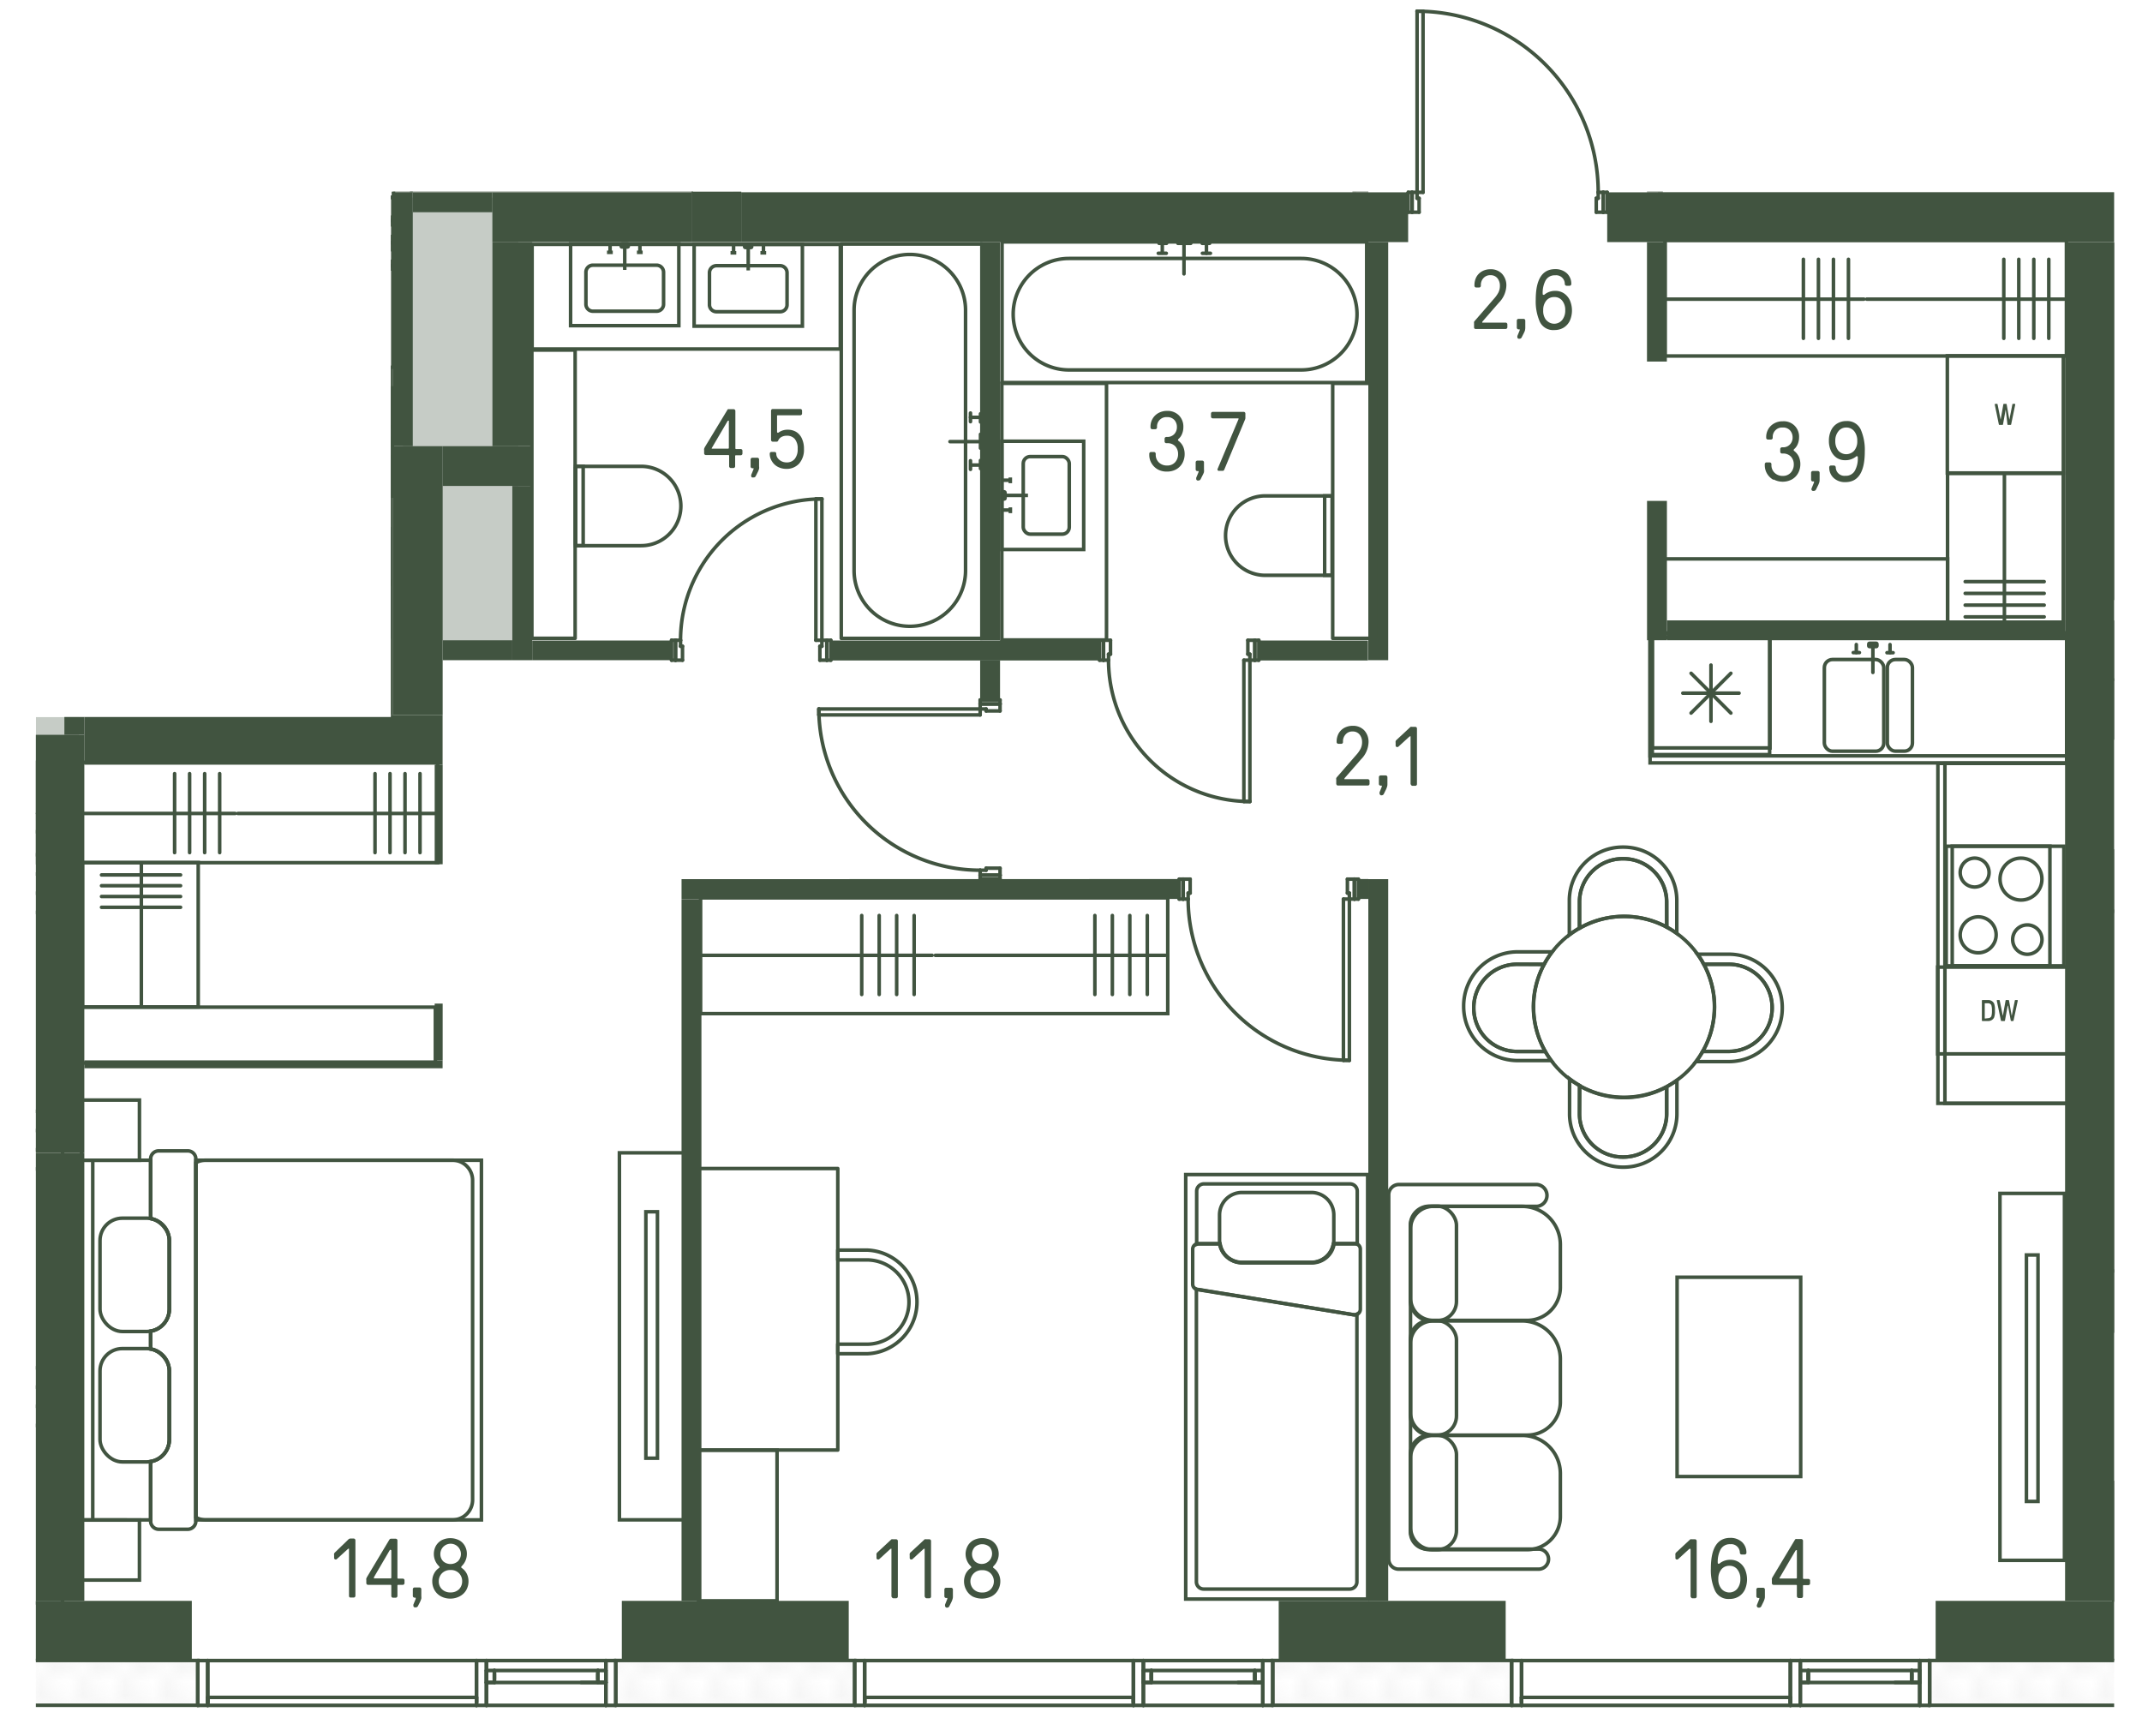 <svg id="Слой_1" data-name="Слой 1" xmlns="http://www.w3.org/2000/svg" xmlns:xlink="http://www.w3.org/1999/xlink" viewBox="0 0 381.26 308.98"><defs><clipPath id="clip-path"><rect width="2.62" height="2.62" fill="none"/></clipPath><clipPath id="clip-path-5"><rect width="381.26" height="308.98" fill="none"/></clipPath><clipPath id="clip-path-6"><polygon points="250.44 0.01 250.44 34.11 69.56 34.11 69.56 127.61 6.38 127.61 6.38 304.16 376.3 304.16 376.3 34.11 286.5 34.11 286.5 0.01 250.44 0.01" fill="none"/></clipPath><clipPath id="clip-path-7"><rect x="-15.72" y="-6514.03" width="1214.47" height="12749.62" fill="none"/></clipPath><pattern id="Unnamed_Pattern" data-name="Unnamed Pattern" width="2.62" height="2.62" patternTransform="matrix(-2.5, 0, 0, 2.5, -9926.5, -61446.8)" patternUnits="userSpaceOnUse" viewBox="0 0 2.62 2.62"><rect width="2.62" height="2.62" fill="none"/><g clip-path="url(#clip-path)"><polygon points="1.31 0.13 0.13 1.31 1.31 2.5 2.5 1.31 1.31 0.13" fill="none" stroke="#e6e6e6" stroke-linecap="round" stroke-linejoin="round" stroke-width="0.25"/></g></pattern></defs><g clip-path="url(#clip-path-5)"><rect x="375.7" y="34.21" width="0.59" height="261.32" fill="#fff"/><polygon points="245.31 34.21 194.39 34.21 71.7 34.21 71.7 67.17 71.69 67.17 71.69 135.94 15 136.25 15 295.53 194.39 295.53 245.31 295.53 369 295.53 369 34.21 245.31 34.21" fill="#fff"/><polygon points="69.56 34.11 69.56 126.81 72.49 126.81 72.49 34.21 131.32 34.21 131.32 34.11 69.56 34.11" fill="#fff"/><g clip-path="url(#clip-path-6)"><g opacity="0.3"><g clip-path="url(#clip-path-7)"><rect x="295.1" y="21.03" width="295.34" height="13.29" fill="#415440"/><rect x="130.53" y="20.74" width="110.89" height="13.49" fill="#415440"/><rect x="71.7" y="35.18" width="20.55" height="78.77" fill="#415440"/><rect x="-9.42" y="119.7" width="23.46" height="26.32" fill="#415440"/></g></g></g><rect x="6.38" y="295.53" width="28.82" height="7.97" fill="url(#Unnamed_Pattern)"/><g clip-path="url(#clip-path-6)"><polygon points="-7.33 295.53 -7.33 303.5 35.2 303.5 35.2 295.53 -6.26 295.53 -7.33 295.53" fill="none" stroke="#415440" stroke-miterlimit="10" stroke-width="0.63"/></g><polygon points="110.67 295.53 109.6 295.53 109.6 303.5 152.12 303.5 152.12 295.53 110.67 295.53" fill="url(#Unnamed_Pattern)"/><polygon points="109.6 295.53 109.6 303.5 152.12 303.5 152.12 295.53 110.67 295.53 109.6 295.53" fill="none" stroke="#415440" stroke-miterlimit="10" stroke-width="0.63"/><polygon points="227.6 295.53 226.53 295.53 226.53 303.5 269.05 303.5 269.05 295.53 227.6 295.53" fill="url(#Unnamed_Pattern)"/><polygon points="226.53 295.53 226.53 303.5 269.05 303.5 269.05 295.53 227.59 295.53 226.53 295.53" fill="none" stroke="#415440" stroke-miterlimit="10" stroke-width="0.63"/><polygon points="344.52 295.53 343.46 295.53 343.46 303.5 376.3 303.5 376.3 295.53 344.52 295.53" fill="url(#Unnamed_Pattern)"/><g clip-path="url(#clip-path-6)"><polygon points="343.46 295.53 343.46 303.5 385.98 303.5 385.98 295.53 344.52 295.53 343.46 295.53" fill="none" stroke="#415440" stroke-miterlimit="10" stroke-width="0.63"/></g><rect x="293.15" y="34.11" width="2.83" height="0.12" fill="#415440"/><rect x="240.72" y="34.11" width="2.84" height="0.12" fill="#415440"/><path d="M240.71,34.23H131.93v8.86H250.64V34.23Zm45.36,8.86H376.3V34.23H286.07Z" fill="#415440"/><rect x="123.08" y="34.11" width="8.86" height="8.98" fill="#415440"/><rect x="367.57" y="43.09" width="8.73" height="241.83" fill="#415440"/><polygon points="121.31 160.02 121.31 284.92 124.85 284.92 124.85 169.14 124.85 160.02 121.31 160.02" fill="#415440"/><path d="M94.73,117.5h24.8V114H94.73ZM174.46,114H147.88v3.55h47.84V114ZM233,114h-9v3.55h19.49V114Z" fill="#415440"/><rect x="174.46" y="43.09" width="3.54" height="70.87" fill="#415440"/><rect x="174.46" y="117.5" width="3.54" height="7.09" fill="#415440"/><g clip-path="url(#clip-path-6)"><polygon points="452.96 106.87 376.42 106.87 376.42 110.41 456.5 110.41 456.5 106.87 452.96 106.87" fill="#415440" fill-rule="evenodd"/></g><polygon points="293.16 89.15 293.16 113.95 296.7 113.95 296.7 110.41 296.7 89.15 293.16 89.15" fill="#415440"/><polygon points="314.42 110.41 296.72 110.41 296.7 110.41 296.72 113.95 367.56 113.95 367.56 110.41 314.42 110.41" fill="#415440"/><polygon points="243.55 156.47 243.55 284.92 247.09 284.92 247.09 169.14 247.09 156.47 243.55 156.47" fill="#415440"/><polygon points="243.55 43.09 243.55 117.5 247.09 117.5 247.09 72.51 247.09 43.09 243.55 43.09" fill="#415440"/><polygon points="6.38 205.19 6.38 284.92 15.01 284.92 15.01 265.77 15.01 205.19 6.38 205.19" fill="#415440"/><path d="M124.85,156.47h-3.54V160h88.58v-3.55ZM241.78,160h1.77v-3.55h-1.77Z" fill="#415440"/><polygon points="69.93 127.24 69.56 127.24 69.56 127.61 15 127.61 15 136.1 78.78 136.1 78.78 127.24 69.93 127.24" fill="#415440"/><polygon points="105.69 34.23 87.64 34.23 87.64 43.09 123.08 43.09 123.08 34.23 105.69 34.23" fill="#415440"/><polygon points="69.93 79.41 69.93 127.24 78.79 127.24 78.79 100.67 78.79 79.41 69.93 79.41" fill="#415440"/><rect x="293.15" y="43.09" width="3.54" height="21.26" fill="#415440"/><rect x="91.19" y="86.49" width="3.54" height="31.01" fill="#415440"/><polygon points="77.37 188.72 15.01 188.72 15.01 190.13 78.78 190.13 78.78 188.72 77.37 188.72" fill="#415440"/><rect x="77.37" y="178.62" width="1.42" height="10.1" fill="#415440"/><rect x="77.37" y="136.1" width="1.42" height="17.72" fill="#415440"/><rect x="69.93" y="34.11" width="3.54" height="0.12" fill="#415440"/><polygon points="85.43 79.41 78.79 79.41 78.79 86.49 94.73 86.49 94.73 79.41 85.43 79.41" fill="#415440"/><rect x="87.65" y="43.09" width="7.09" height="36.32" fill="#415440"/><rect x="69.93" y="34.23" width="3.54" height="45.18" fill="#415440"/><polygon points="87.64 113.95 78.79 113.95 78.79 117.5 91.19 117.5 91.19 113.95 87.64 113.95" fill="#415440"/><g clip-path="url(#clip-path-6)"><rect x="-6.26" y="144.25" width="12.4" height="3.54" fill="#415440"/></g><rect x="73.47" y="34.23" width="14.17" height="3.54" fill="#415440"/><rect x="11.46" y="127.61" width="3.54" height="3.17" fill="#415440"/><rect x="6.38" y="130.78" width="8.63" height="74.41" fill="#415440"/><rect x="6.38" y="284.92" width="27.76" height="10.63" fill="#415440"/><polygon points="121.31 284.92 110.68 284.92 110.68 295.55 151.07 295.55 151.07 284.92 121.31 284.92" fill="#415440"/><polygon points="247.09 284.92 243.55 284.92 227.6 284.92 227.6 295.55 268 295.55 268 284.92 247.09 284.92" fill="#415440"/><polygon points="367.56 284.92 344.53 284.92 344.53 295.55 376.3 295.55 376.3 284.92 367.56 284.92" fill="#415440"/><g clip-path="url(#clip-path-6)"><path d="M284.47,34.23A32.24,32.24,0,0,0,252.23,2" fill="none" stroke="#415440" stroke-linecap="round" stroke-linejoin="round" stroke-width="0.63"/></g><line x1="252.59" y1="37.77" x2="251.35" y2="37.77" fill="none" stroke="#415440" stroke-linecap="round" stroke-linejoin="round" stroke-width="0.63"/><line x1="252.59" y1="35.29" x2="252.59" y2="37.77" fill="none" stroke="#415440" stroke-linecap="round" stroke-linejoin="round" stroke-width="0.63"/><line x1="252.23" y1="35.29" x2="252.59" y2="35.29" fill="none" stroke="#415440" stroke-linecap="round" stroke-linejoin="round" stroke-width="0.63"/><line x1="252.23" y1="34.23" x2="252.23" y2="35.29" fill="none" stroke="#415440" stroke-linecap="round" stroke-linejoin="round" stroke-width="0.63"/><line x1="251.34" y1="34.23" x2="252.23" y2="34.23" fill="none" stroke="#415440" stroke-linecap="round" stroke-linejoin="round" stroke-width="0.63"/><line x1="251.34" y1="37.77" x2="251.34" y2="34.23" fill="none" stroke="#415440" stroke-linecap="round" stroke-linejoin="round" stroke-width="0.63"/><line x1="285.36" y1="34.23" x2="285.36" y2="37.77" fill="none" stroke="#415440" stroke-linecap="round" stroke-linejoin="round" stroke-width="0.63"/><line x1="284.47" y1="34.23" x2="285.36" y2="34.23" fill="none" stroke="#415440" stroke-linecap="round" stroke-linejoin="round" stroke-width="0.63"/><line x1="284.47" y1="35.29" x2="284.47" y2="34.23" fill="none" stroke="#415440" stroke-linecap="round" stroke-linejoin="round" stroke-width="0.63"/><line x1="284.12" y1="35.29" x2="284.48" y2="35.29" fill="none" stroke="#415440" stroke-linecap="round" stroke-linejoin="round" stroke-width="0.63"/><line x1="284.12" y1="37.77" x2="284.12" y2="35.29" fill="none" stroke="#415440" stroke-linecap="round" stroke-linejoin="round" stroke-width="0.63"/><line x1="285.36" y1="37.77" x2="284.12" y2="37.77" fill="none" stroke="#415440" stroke-linecap="round" stroke-linejoin="round" stroke-width="0.63"/><line x1="251.34" y1="34.23" x2="251.34" y2="37.77" fill="none" stroke="#415440" stroke-linecap="round" stroke-linejoin="round" stroke-width="0.63"/><g clip-path="url(#clip-path-6)"><line x1="250.64" y1="34.23" x2="251.34" y2="34.23" fill="none" stroke="#415440" stroke-linecap="round" stroke-linejoin="round" stroke-width="0.63"/><line x1="250.64" y1="37.77" x2="250.64" y2="34.23" fill="none" stroke="#415440" stroke-linecap="round" stroke-linejoin="round" stroke-width="0.63"/></g><line x1="251.34" y1="37.77" x2="250.64" y2="37.77" fill="none" stroke="#415440" stroke-linecap="round" stroke-linejoin="round" stroke-width="0.63"/><line x1="286.07" y1="37.77" x2="285.36" y2="37.77" fill="none" stroke="#415440" stroke-linecap="round" stroke-linejoin="round" stroke-width="0.63"/><g clip-path="url(#clip-path-6)"><line x1="286.07" y1="34.23" x2="286.07" y2="37.77" fill="none" stroke="#415440" stroke-linecap="round" stroke-linejoin="round" stroke-width="0.63"/><line x1="285.36" y1="34.23" x2="286.07" y2="34.23" fill="none" stroke="#415440" stroke-linecap="round" stroke-linejoin="round" stroke-width="0.63"/></g><line x1="285.36" y1="37.77" x2="285.36" y2="34.23" fill="none" stroke="#415440" stroke-linecap="round" stroke-linejoin="round" stroke-width="0.63"/><line x1="253.29" y1="1.99" x2="253.29" y2="34.23" fill="none" stroke="#415440" stroke-linecap="round" stroke-linejoin="round" stroke-width="0.63"/><line x1="252.23" y1="1.99" x2="253.29" y2="1.99" fill="none" stroke="#415440" stroke-linecap="round" stroke-linejoin="round" stroke-width="0.63"/><line x1="252.23" y1="34.23" x2="252.23" y2="1.98" fill="none" stroke="#415440" stroke-linecap="round" stroke-linejoin="round" stroke-width="0.63"/><line x1="253.29" y1="34.23" x2="252.23" y2="34.23" fill="none" stroke="#415440" stroke-linecap="round" stroke-linejoin="round" stroke-width="0.63"/><g clip-path="url(#clip-path-6)"><path d="M131.94,5.17a32.24,32.24,0,0,0,32.24-32.24" fill="none" stroke="#415440" stroke-linecap="round" stroke-linejoin="round" stroke-width="0.63"/><path d="M211.48,160a28.7,28.7,0,0,0,28.7,28.7" fill="none" stroke="#415440" stroke-linecap="round" stroke-linejoin="round" stroke-width="0.63"/></g><line x1="239.83" y1="156.47" x2="241.07" y2="156.47" fill="none" stroke="#415440" stroke-linecap="round" stroke-linejoin="round" stroke-width="0.63"/><line x1="239.83" y1="158.95" x2="239.83" y2="156.47" fill="none" stroke="#415440" stroke-linecap="round" stroke-linejoin="round" stroke-width="0.63"/><line x1="240.18" y1="158.95" x2="239.83" y2="158.95" fill="none" stroke="#415440" stroke-linecap="round" stroke-linejoin="round" stroke-width="0.63"/><line x1="240.18" y1="160.02" x2="240.18" y2="158.95" fill="none" stroke="#415440" stroke-linecap="round" stroke-linejoin="round" stroke-width="0.63"/><line x1="241.07" y1="160.02" x2="240.18" y2="160.02" fill="none" stroke="#415440" stroke-linecap="round" stroke-linejoin="round" stroke-width="0.63"/><line x1="241.07" y1="156.47" x2="241.07" y2="160.02" fill="none" stroke="#415440" stroke-linecap="round" stroke-linejoin="round" stroke-width="0.63"/><line x1="210.6" y1="160.02" x2="210.6" y2="156.47" fill="none" stroke="#415440" stroke-linecap="round" stroke-linejoin="round" stroke-width="0.63"/><line x1="211.48" y1="160.02" x2="210.6" y2="160.02" fill="none" stroke="#415440" stroke-linecap="round" stroke-linejoin="round" stroke-width="0.63"/><line x1="211.48" y1="158.95" x2="211.48" y2="160.02" fill="none" stroke="#415440" stroke-linecap="round" stroke-linejoin="round" stroke-width="0.63"/><line x1="211.84" y1="158.95" x2="211.48" y2="158.95" fill="none" stroke="#415440" stroke-linecap="round" stroke-linejoin="round" stroke-width="0.63"/><line x1="211.84" y1="156.47" x2="211.84" y2="158.95" fill="none" stroke="#415440" stroke-linecap="round" stroke-linejoin="round" stroke-width="0.63"/><line x1="210.6" y1="156.47" x2="211.84" y2="156.47" fill="none" stroke="#415440" stroke-linecap="round" stroke-linejoin="round" stroke-width="0.63"/><line x1="241.07" y1="160.02" x2="241.07" y2="156.47" fill="none" stroke="#415440" stroke-linecap="round" stroke-linejoin="round" stroke-width="0.63"/><line x1="241.78" y1="160.02" x2="241.07" y2="160.02" fill="none" stroke="#415440" stroke-linecap="round" stroke-linejoin="round" stroke-width="0.63"/><line x1="241.78" y1="156.47" x2="241.78" y2="160.02" fill="none" stroke="#415440" stroke-linecap="round" stroke-linejoin="round" stroke-width="0.63"/><line x1="241.07" y1="156.47" x2="241.78" y2="156.47" fill="none" stroke="#415440" stroke-linecap="round" stroke-linejoin="round" stroke-width="0.63"/><line x1="209.89" y1="156.47" x2="210.6" y2="156.47" fill="none" stroke="#415440" stroke-linecap="round" stroke-linejoin="round" stroke-width="0.63"/><line x1="209.89" y1="160.02" x2="209.89" y2="156.47" fill="none" stroke="#415440" stroke-linecap="round" stroke-linejoin="round" stroke-width="0.63"/><line x1="210.6" y1="160.02" x2="209.89" y2="160.02" fill="none" stroke="#415440" stroke-linecap="round" stroke-linejoin="round" stroke-width="0.63"/><line x1="210.6" y1="156.47" x2="210.6" y2="160.02" fill="none" stroke="#415440" stroke-linecap="round" stroke-linejoin="round" stroke-width="0.63"/><line x1="239.12" y1="188.72" x2="239.12" y2="160.02" fill="none" stroke="#415440" stroke-linecap="round" stroke-linejoin="round" stroke-width="0.63"/><line x1="240.18" y1="188.72" x2="239.12" y2="188.72" fill="none" stroke="#415440" stroke-linecap="round" stroke-linejoin="round" stroke-width="0.63"/><line x1="240.18" y1="160.02" x2="240.18" y2="188.72" fill="none" stroke="#415440" stroke-linecap="round" stroke-linejoin="round" stroke-width="0.63"/><line x1="239.12" y1="160.02" x2="240.18" y2="160.02" fill="none" stroke="#415440" stroke-linecap="round" stroke-linejoin="round" stroke-width="0.63"/><g clip-path="url(#clip-path-6)"><path d="M197.31,117.5a25.15,25.15,0,0,0,25.16,25.15" fill="none" stroke="#415440" stroke-linecap="round" stroke-linejoin="round" stroke-width="0.63"/></g><line x1="222.11" y1="113.95" x2="223.35" y2="113.95" fill="none" stroke="#415440" stroke-linecap="round" stroke-linejoin="round" stroke-width="0.63"/><line x1="222.11" y1="116.43" x2="222.11" y2="113.95" fill="none" stroke="#415440" stroke-linecap="round" stroke-linejoin="round" stroke-width="0.63"/><line x1="222.47" y1="116.43" x2="222.11" y2="116.43" fill="none" stroke="#415440" stroke-linecap="round" stroke-linejoin="round" stroke-width="0.63"/><line x1="222.47" y1="117.5" x2="222.47" y2="116.43" fill="none" stroke="#415440" stroke-linecap="round" stroke-linejoin="round" stroke-width="0.63"/><line x1="223.35" y1="117.5" x2="222.47" y2="117.5" fill="none" stroke="#415440" stroke-linecap="round" stroke-linejoin="round" stroke-width="0.63"/><line x1="223.35" y1="113.95" x2="223.35" y2="117.5" fill="none" stroke="#415440" stroke-linecap="round" stroke-linejoin="round" stroke-width="0.63"/><line x1="196.42" y1="117.5" x2="196.42" y2="113.95" fill="none" stroke="#415440" stroke-linecap="round" stroke-linejoin="round" stroke-width="0.63"/><line x1="197.31" y1="117.5" x2="196.42" y2="117.5" fill="none" stroke="#415440" stroke-linecap="round" stroke-linejoin="round" stroke-width="0.63"/><line x1="197.31" y1="116.43" x2="197.31" y2="117.5" fill="none" stroke="#415440" stroke-linecap="round" stroke-linejoin="round" stroke-width="0.63"/><line x1="197.66" y1="116.43" x2="197.31" y2="116.43" fill="none" stroke="#415440" stroke-linecap="round" stroke-linejoin="round" stroke-width="0.63"/><line x1="197.66" y1="113.95" x2="197.66" y2="116.43" fill="none" stroke="#415440" stroke-linecap="round" stroke-linejoin="round" stroke-width="0.63"/><line x1="196.42" y1="113.95" x2="197.66" y2="113.95" fill="none" stroke="#415440" stroke-linecap="round" stroke-linejoin="round" stroke-width="0.63"/><line x1="223.35" y1="117.5" x2="223.35" y2="113.95" fill="none" stroke="#415440" stroke-linecap="round" stroke-linejoin="round" stroke-width="0.63"/><line x1="224.06" y1="117.5" x2="223.35" y2="117.5" fill="none" stroke="#415440" stroke-linecap="round" stroke-linejoin="round" stroke-width="0.63"/><line x1="224.06" y1="113.95" x2="224.06" y2="117.5" fill="none" stroke="#415440" stroke-linecap="round" stroke-linejoin="round" stroke-width="0.63"/><line x1="223.35" y1="113.95" x2="224.06" y2="113.95" fill="none" stroke="#415440" stroke-linecap="round" stroke-linejoin="round" stroke-width="0.63"/><line x1="195.72" y1="113.95" x2="196.42" y2="113.95" fill="none" stroke="#415440" stroke-linecap="round" stroke-linejoin="round" stroke-width="0.63"/><line x1="195.72" y1="117.5" x2="195.72" y2="113.95" fill="none" stroke="#415440" stroke-linecap="round" stroke-linejoin="round" stroke-width="0.63"/><line x1="196.42" y1="117.5" x2="195.72" y2="117.5" fill="none" stroke="#415440" stroke-linecap="round" stroke-linejoin="round" stroke-width="0.63"/><line x1="196.42" y1="113.95" x2="196.42" y2="117.5" fill="none" stroke="#415440" stroke-linecap="round" stroke-linejoin="round" stroke-width="0.63"/><line x1="221.4" y1="142.65" x2="221.4" y2="117.5" fill="none" stroke="#415440" stroke-linecap="round" stroke-linejoin="round" stroke-width="0.63"/><line x1="222.47" y1="142.65" x2="221.41" y2="142.65" fill="none" stroke="#415440" stroke-linecap="round" stroke-linejoin="round" stroke-width="0.63"/><line x1="222.47" y1="117.5" x2="222.47" y2="142.65" fill="none" stroke="#415440" stroke-linecap="round" stroke-linejoin="round" stroke-width="0.63"/><line x1="221.4" y1="117.5" x2="222.47" y2="117.5" fill="none" stroke="#415440" stroke-linecap="round" stroke-linejoin="round" stroke-width="0.63"/><g clip-path="url(#clip-path-6)"><path d="M146.29,88.8A25.15,25.15,0,0,0,121.13,114" fill="none" stroke="#415440" stroke-linecap="round" stroke-linejoin="round" stroke-width="0.63"/></g><line x1="147.17" y1="117.5" x2="147.17" y2="113.95" fill="none" stroke="#415440" stroke-linecap="round" stroke-linejoin="round" stroke-width="0.63"/><line x1="147.17" y1="113.95" x2="146.29" y2="113.95" fill="none" stroke="#415440" stroke-linecap="round" stroke-linejoin="round" stroke-width="0.63"/><line x1="146.29" y1="113.95" x2="146.29" y2="115.02" fill="none" stroke="#415440" stroke-linecap="round" stroke-linejoin="round" stroke-width="0.63"/><line x1="146.29" y1="115.02" x2="145.93" y2="115.02" fill="none" stroke="#415440" stroke-linecap="round" stroke-linejoin="round" stroke-width="0.63"/><line x1="145.93" y1="115.02" x2="145.93" y2="117.5" fill="none" stroke="#415440" stroke-linecap="round" stroke-linejoin="round" stroke-width="0.63"/><line x1="145.93" y1="117.5" x2="147.17" y2="117.5" fill="none" stroke="#415440" stroke-linecap="round" stroke-linejoin="round" stroke-width="0.63"/><line x1="120.24" y1="117.5" x2="121.48" y2="117.5" fill="none" stroke="#415440" stroke-linecap="round" stroke-linejoin="round" stroke-width="0.63"/><line x1="121.48" y1="117.5" x2="121.48" y2="115.02" fill="none" stroke="#415440" stroke-linecap="round" stroke-linejoin="round" stroke-width="0.63"/><line x1="121.48" y1="115.02" x2="121.13" y2="115.02" fill="none" stroke="#415440" stroke-linecap="round" stroke-linejoin="round" stroke-width="0.63"/><line x1="121.13" y1="115.02" x2="121.13" y2="113.95" fill="none" stroke="#415440" stroke-linecap="round" stroke-linejoin="round" stroke-width="0.63"/><line x1="121.13" y1="113.95" x2="120.24" y2="113.95" fill="none" stroke="#415440" stroke-linecap="round" stroke-linejoin="round" stroke-width="0.63"/><line x1="120.24" y1="113.95" x2="120.24" y2="117.5" fill="none" stroke="#415440" stroke-linecap="round" stroke-linejoin="round" stroke-width="0.63"/><line x1="147.17" y1="117.5" x2="147.88" y2="117.5" fill="none" stroke="#415440" stroke-linecap="round" stroke-linejoin="round" stroke-width="0.63"/><line x1="147.88" y1="117.5" x2="147.88" y2="113.95" fill="none" stroke="#415440" stroke-linecap="round" stroke-linejoin="round" stroke-width="0.63"/><line x1="147.88" y1="113.95" x2="147.17" y2="113.95" fill="none" stroke="#415440" stroke-linecap="round" stroke-linejoin="round" stroke-width="0.63"/><line x1="147.17" y1="113.95" x2="147.17" y2="117.5" fill="none" stroke="#415440" stroke-linecap="round" stroke-linejoin="round" stroke-width="0.63"/><line x1="120.24" y1="117.5" x2="120.24" y2="113.95" fill="none" stroke="#415440" stroke-linecap="round" stroke-linejoin="round" stroke-width="0.63"/><line x1="120.24" y1="113.95" x2="119.53" y2="113.95" fill="none" stroke="#415440" stroke-linecap="round" stroke-linejoin="round" stroke-width="0.63"/><line x1="119.53" y1="113.95" x2="119.53" y2="117.5" fill="none" stroke="#415440" stroke-linecap="round" stroke-linejoin="round" stroke-width="0.63"/><line x1="119.53" y1="117.5" x2="120.24" y2="117.5" fill="none" stroke="#415440" stroke-linecap="round" stroke-linejoin="round" stroke-width="0.63"/><line x1="145.22" y1="88.8" x2="145.22" y2="113.95" fill="none" stroke="#415440" stroke-linecap="round" stroke-linejoin="round" stroke-width="0.63"/><line x1="146.29" y1="88.8" x2="145.22" y2="88.8" fill="none" stroke="#415440" stroke-linecap="round" stroke-linejoin="round" stroke-width="0.63"/><line x1="146.29" y1="113.95" x2="146.29" y2="88.8" fill="none" stroke="#415440" stroke-linecap="round" stroke-linejoin="round" stroke-width="0.63"/><line x1="145.22" y1="113.95" x2="146.28" y2="113.95" fill="none" stroke="#415440" stroke-linecap="round" stroke-linejoin="round" stroke-width="0.63"/><g clip-path="url(#clip-path-6)"><path d="M145.75,126.18a28.7,28.7,0,0,0,28.7,28.7" fill="none" stroke="#415440" stroke-linecap="round" stroke-linejoin="round" stroke-width="0.63"/></g><line x1="178" y1="125.29" x2="174.46" y2="125.29" fill="none" stroke="#415440" stroke-linecap="round" stroke-linejoin="round" stroke-width="0.63"/><line x1="174.46" y1="125.29" x2="174.46" y2="126.18" fill="none" stroke="#415440" stroke-linecap="round" stroke-linejoin="round" stroke-width="0.63"/><line x1="174.46" y1="126.18" x2="175.52" y2="126.18" fill="none" stroke="#415440" stroke-linecap="round" stroke-linejoin="round" stroke-width="0.63"/><line x1="175.52" y1="126.18" x2="175.52" y2="126.53" fill="none" stroke="#415440" stroke-linecap="round" stroke-linejoin="round" stroke-width="0.63"/><line x1="175.52" y1="126.53" x2="178" y2="126.53" fill="none" stroke="#415440" stroke-linecap="round" stroke-linejoin="round" stroke-width="0.63"/><line x1="178" y1="126.53" x2="178" y2="125.29" fill="none" stroke="#415440" stroke-linecap="round" stroke-linejoin="round" stroke-width="0.63"/><line x1="178" y1="155.76" x2="178" y2="154.52" fill="none" stroke="#415440" stroke-linecap="round" stroke-linejoin="round" stroke-width="0.63"/><line x1="178" y1="154.52" x2="175.52" y2="154.52" fill="none" stroke="#415440" stroke-linecap="round" stroke-linejoin="round" stroke-width="0.63"/><line x1="175.52" y1="154.52" x2="175.52" y2="154.88" fill="none" stroke="#415440" stroke-linecap="round" stroke-linejoin="round" stroke-width="0.63"/><line x1="175.52" y1="154.88" x2="174.46" y2="154.88" fill="none" stroke="#415440" stroke-linecap="round" stroke-linejoin="round" stroke-width="0.63"/><line x1="174.46" y1="154.88" x2="174.46" y2="155.76" fill="none" stroke="#415440" stroke-linecap="round" stroke-linejoin="round" stroke-width="0.63"/><line x1="174.46" y1="155.76" x2="178" y2="155.76" fill="none" stroke="#415440" stroke-linecap="round" stroke-linejoin="round" stroke-width="0.63"/><line x1="178" y1="125.29" x2="178" y2="124.59" fill="none" stroke="#415440" stroke-linecap="round" stroke-linejoin="round" stroke-width="0.63"/><line x1="178" y1="124.58" x2="174.46" y2="124.58" fill="none" stroke="#415440" stroke-linecap="round" stroke-linejoin="round" stroke-width="0.63"/><line x1="174.46" y1="124.58" x2="174.46" y2="125.29" fill="none" stroke="#415440" stroke-linecap="round" stroke-linejoin="round" stroke-width="0.63"/><line x1="174.46" y1="125.29" x2="178" y2="125.29" fill="none" stroke="#415440" stroke-linecap="round" stroke-linejoin="round" stroke-width="0.63"/><line x1="178" y1="155.76" x2="174.46" y2="155.76" fill="none" stroke="#415440" stroke-linecap="round" stroke-linejoin="round" stroke-width="0.63"/><line x1="174.46" y1="155.76" x2="174.46" y2="156.47" fill="none" stroke="#415440" stroke-linecap="round" stroke-linejoin="round" stroke-width="0.63"/><line x1="174.46" y1="156.47" x2="178" y2="156.47" fill="none" stroke="#415440" stroke-linecap="round" stroke-linejoin="round" stroke-width="0.63"/><line x1="178" y1="156.47" x2="178" y2="155.77" fill="none" stroke="#415440" stroke-linecap="round" stroke-linejoin="round" stroke-width="0.63"/><line x1="145.75" y1="127.24" x2="174.45" y2="127.24" fill="none" stroke="#415440" stroke-linecap="round" stroke-linejoin="round" stroke-width="0.63"/><line x1="145.75" y1="126.18" x2="145.75" y2="127.24" fill="none" stroke="#415440" stroke-linecap="round" stroke-linejoin="round" stroke-width="0.63"/><line x1="174.46" y1="126.18" x2="145.76" y2="126.18" fill="none" stroke="#415440" stroke-linecap="round" stroke-linejoin="round" stroke-width="0.63"/><line x1="174.46" y1="127.24" x2="174.46" y2="126.18" fill="none" stroke="#415440" stroke-linecap="round" stroke-linejoin="round" stroke-width="0.63"/><g clip-path="url(#clip-path-6)"><path d="M-6.25,96.59A25.15,25.15,0,0,0,18.9,71.43" fill="none" stroke="#415440" stroke-linecap="round" stroke-linejoin="round" stroke-width="0.63"/></g><line x1="318.67" y1="302.99" x2="318.67" y2="302.1" fill="none" stroke="#415440" stroke-linecap="round" stroke-linejoin="round" stroke-width="0.64"/><line x1="318.67" y1="302.1" x2="270.83" y2="302.1" fill="none" stroke="#415440" stroke-linecap="round" stroke-linejoin="round" stroke-width="0.64"/><line x1="270.83" y1="302.1" x2="270.83" y2="302.99" fill="none" stroke="#415440" stroke-linecap="round" stroke-linejoin="round" stroke-width="0.64"/><line x1="270.83" y1="302.99" x2="270.83" y2="302.1" fill="none" stroke="#415440" stroke-linecap="round" stroke-linejoin="round" stroke-width="0.64"/><line x1="318.67" y1="302.1" x2="318.67" y2="302.99" fill="none" stroke="#415440" stroke-linecap="round" stroke-linejoin="round" stroke-width="0.64"/><line x1="321.54" y1="299.45" x2="320.44" y2="299.45" fill="none" stroke="#415440" stroke-linecap="round" stroke-linejoin="round" stroke-width="0.64" stroke-dasharray="21.26 14.17"/><line x1="341.7" y1="299.45" x2="340.6" y2="299.45" fill="none" stroke="#415440" stroke-linecap="round" stroke-linejoin="round" stroke-width="0.64" stroke-dasharray="21.26 14.17"/><line x1="337.3" y1="299.45" x2="341.7" y2="299.45" fill="none" stroke="#415440" stroke-linecap="round" stroke-linejoin="round" stroke-width="0.64" stroke-dasharray="21.26 14.17"/><line x1="340.28" y1="298.83" x2="340.28" y2="297.94" fill="none" stroke="#415440" stroke-linecap="round" stroke-linejoin="round" stroke-width="0.64"/><line x1="321.86" y1="297.94" x2="321.86" y2="298.82" fill="none" stroke="#415440" stroke-linecap="round" stroke-linejoin="round" stroke-width="0.64"/><line x1="320.44" y1="299.45" x2="321.86" y2="299.45" fill="none" stroke="#415440" stroke-linecap="round" stroke-linejoin="round" stroke-width="0.64"/><line x1="321.86" y1="299.45" x2="321.86" y2="297.32" fill="none" stroke="#415440" stroke-linecap="round" stroke-linejoin="round" stroke-width="0.64"/><line x1="321.86" y1="297.32" x2="320.44" y2="297.32" fill="none" stroke="#415440" stroke-linecap="round" stroke-linejoin="round" stroke-width="0.64"/><line x1="320.44" y1="297.32" x2="320.44" y2="299.44" fill="none" stroke="#415440" stroke-linecap="round" stroke-linejoin="round" stroke-width="0.64"/><line x1="340.28" y1="299.45" x2="341.7" y2="299.45" fill="none" stroke="#415440" stroke-linecap="round" stroke-linejoin="round" stroke-width="0.64"/><line x1="341.7" y1="299.45" x2="341.7" y2="297.32" fill="none" stroke="#415440" stroke-linecap="round" stroke-linejoin="round" stroke-width="0.64"/><line x1="341.7" y1="297.32" x2="340.28" y2="297.32" fill="none" stroke="#415440" stroke-linecap="round" stroke-linejoin="round" stroke-width="0.64"/><line x1="340.28" y1="297.32" x2="340.28" y2="299.44" fill="none" stroke="#415440" stroke-linecap="round" stroke-linejoin="round" stroke-width="0.64"/><line x1="340.28" y1="299.45" x2="321.86" y2="299.45" fill="none" stroke="#415440" stroke-linecap="round" stroke-linejoin="round" stroke-width="0.64"/><line x1="340.28" y1="299.45" x2="340.28" y2="297.32" fill="none" stroke="#415440" stroke-linecap="round" stroke-linejoin="round" stroke-width="0.64"/><line x1="321.86" y1="299.45" x2="321.86" y2="297.32" fill="none" stroke="#415440" stroke-linecap="round" stroke-linejoin="round" stroke-width="0.64"/><line x1="321.86" y1="297.32" x2="340.28" y2="297.32" fill="none" stroke="#415440" stroke-linecap="round" stroke-linejoin="round" stroke-width="0.64"/><line x1="201.74" y1="302.99" x2="201.74" y2="302.1" fill="none" stroke="#415440" stroke-linecap="round" stroke-linejoin="round" stroke-width="0.64"/><line x1="201.74" y1="302.1" x2="153.9" y2="302.1" fill="none" stroke="#415440" stroke-linecap="round" stroke-linejoin="round" stroke-width="0.64"/><line x1="153.9" y1="302.1" x2="153.9" y2="302.99" fill="none" stroke="#415440" stroke-linecap="round" stroke-linejoin="round" stroke-width="0.64"/><line x1="153.9" y1="302.99" x2="153.9" y2="302.1" fill="none" stroke="#415440" stroke-linecap="round" stroke-linejoin="round" stroke-width="0.64"/><line x1="201.74" y1="302.1" x2="201.74" y2="302.99" fill="none" stroke="#415440" stroke-linecap="round" stroke-linejoin="round" stroke-width="0.64"/><line x1="204.61" y1="299.45" x2="203.51" y2="299.45" fill="none" stroke="#415440" stroke-linecap="round" stroke-linejoin="round" stroke-width="0.64" stroke-dasharray="21.26 14.17"/><line x1="224.77" y1="299.45" x2="223.67" y2="299.45" fill="none" stroke="#415440" stroke-linecap="round" stroke-linejoin="round" stroke-width="0.64" stroke-dasharray="21.26 14.17"/><line x1="220.37" y1="299.45" x2="224.77" y2="299.45" fill="none" stroke="#415440" stroke-linecap="round" stroke-linejoin="round" stroke-width="0.64" stroke-dasharray="21.26 14.17"/><line x1="223.35" y1="298.83" x2="223.35" y2="297.94" fill="none" stroke="#415440" stroke-linecap="round" stroke-linejoin="round" stroke-width="0.64"/><line x1="204.93" y1="297.94" x2="204.93" y2="298.82" fill="none" stroke="#415440" stroke-linecap="round" stroke-linejoin="round" stroke-width="0.64"/><line x1="203.51" y1="299.45" x2="204.93" y2="299.45" fill="none" stroke="#415440" stroke-linecap="round" stroke-linejoin="round" stroke-width="0.64"/><line x1="204.93" y1="299.45" x2="204.93" y2="297.32" fill="none" stroke="#415440" stroke-linecap="round" stroke-linejoin="round" stroke-width="0.64"/><line x1="204.93" y1="297.32" x2="203.51" y2="297.32" fill="none" stroke="#415440" stroke-linecap="round" stroke-linejoin="round" stroke-width="0.64"/><line x1="203.51" y1="297.32" x2="203.51" y2="299.44" fill="none" stroke="#415440" stroke-linecap="round" stroke-linejoin="round" stroke-width="0.64"/><line x1="223.35" y1="299.45" x2="224.77" y2="299.45" fill="none" stroke="#415440" stroke-linecap="round" stroke-linejoin="round" stroke-width="0.64"/><line x1="224.77" y1="299.45" x2="224.77" y2="297.32" fill="none" stroke="#415440" stroke-linecap="round" stroke-linejoin="round" stroke-width="0.64"/><line x1="224.77" y1="297.32" x2="223.35" y2="297.32" fill="none" stroke="#415440" stroke-linecap="round" stroke-linejoin="round" stroke-width="0.64"/><line x1="223.35" y1="297.32" x2="223.35" y2="299.44" fill="none" stroke="#415440" stroke-linecap="round" stroke-linejoin="round" stroke-width="0.64"/><line x1="223.35" y1="299.45" x2="204.93" y2="299.45" fill="none" stroke="#415440" stroke-linecap="round" stroke-linejoin="round" stroke-width="0.64"/><line x1="223.35" y1="299.45" x2="223.35" y2="297.32" fill="none" stroke="#415440" stroke-linecap="round" stroke-linejoin="round" stroke-width="0.64"/><line x1="204.93" y1="299.45" x2="204.93" y2="297.32" fill="none" stroke="#415440" stroke-linecap="round" stroke-linejoin="round" stroke-width="0.64"/><line x1="204.93" y1="297.32" x2="223.35" y2="297.32" fill="none" stroke="#415440" stroke-linecap="round" stroke-linejoin="round" stroke-width="0.64"/><line x1="84.81" y1="302.99" x2="84.81" y2="302.1" fill="none" stroke="#415440" stroke-linecap="round" stroke-linejoin="round" stroke-width="0.64"/><line x1="84.81" y1="302.1" x2="36.97" y2="302.1" fill="none" stroke="#415440" stroke-linecap="round" stroke-linejoin="round" stroke-width="0.64"/><line x1="36.97" y1="302.1" x2="36.97" y2="302.99" fill="none" stroke="#415440" stroke-linecap="round" stroke-linejoin="round" stroke-width="0.64"/><line x1="36.97" y1="302.99" x2="36.97" y2="302.1" fill="none" stroke="#415440" stroke-linecap="round" stroke-linejoin="round" stroke-width="0.64"/><line x1="84.81" y1="302.1" x2="84.81" y2="302.99" fill="none" stroke="#415440" stroke-linecap="round" stroke-linejoin="round" stroke-width="0.64"/><line x1="87.68" y1="299.45" x2="86.58" y2="299.45" fill="none" stroke="#415440" stroke-linecap="round" stroke-linejoin="round" stroke-width="0.64" stroke-dasharray="21.26 14.17"/><line x1="107.84" y1="299.45" x2="106.74" y2="299.45" fill="none" stroke="#415440" stroke-linecap="round" stroke-linejoin="round" stroke-width="0.64" stroke-dasharray="21.26 14.17"/><line x1="103.44" y1="299.45" x2="107.84" y2="299.45" fill="none" stroke="#415440" stroke-linecap="round" stroke-linejoin="round" stroke-width="0.64" stroke-dasharray="21.26 14.17"/><line x1="106.42" y1="298.83" x2="106.42" y2="297.94" fill="none" stroke="#415440" stroke-linecap="round" stroke-linejoin="round" stroke-width="0.64"/><line x1="88" y1="297.94" x2="88" y2="298.82" fill="none" stroke="#415440" stroke-linecap="round" stroke-linejoin="round" stroke-width="0.64"/><line x1="86.58" y1="299.45" x2="88" y2="299.45" fill="none" stroke="#415440" stroke-linecap="round" stroke-linejoin="round" stroke-width="0.64"/><line x1="88" y1="299.45" x2="88" y2="297.32" fill="none" stroke="#415440" stroke-linecap="round" stroke-linejoin="round" stroke-width="0.64"/><line x1="88" y1="297.32" x2="86.58" y2="297.32" fill="none" stroke="#415440" stroke-linecap="round" stroke-linejoin="round" stroke-width="0.64"/><line x1="86.58" y1="297.32" x2="86.58" y2="299.44" fill="none" stroke="#415440" stroke-linecap="round" stroke-linejoin="round" stroke-width="0.64"/><line x1="106.42" y1="299.45" x2="107.84" y2="299.45" fill="none" stroke="#415440" stroke-linecap="round" stroke-linejoin="round" stroke-width="0.64"/><line x1="107.84" y1="299.45" x2="107.84" y2="297.32" fill="none" stroke="#415440" stroke-linecap="round" stroke-linejoin="round" stroke-width="0.64"/><line x1="107.84" y1="297.32" x2="106.42" y2="297.32" fill="none" stroke="#415440" stroke-linecap="round" stroke-linejoin="round" stroke-width="0.64"/><line x1="106.42" y1="297.32" x2="106.42" y2="299.44" fill="none" stroke="#415440" stroke-linecap="round" stroke-linejoin="round" stroke-width="0.64"/><line x1="106.42" y1="299.45" x2="88" y2="299.45" fill="none" stroke="#415440" stroke-linecap="round" stroke-linejoin="round" stroke-width="0.64"/><line x1="106.42" y1="299.45" x2="106.42" y2="297.32" fill="none" stroke="#415440" stroke-linecap="round" stroke-linejoin="round" stroke-width="0.64"/><line x1="88" y1="299.45" x2="88" y2="297.32" fill="none" stroke="#415440" stroke-linecap="round" stroke-linejoin="round" stroke-width="0.64"/><line x1="88" y1="297.32" x2="106.42" y2="297.32" fill="none" stroke="#415440" stroke-linecap="round" stroke-linejoin="round" stroke-width="0.64"/><line x1="269.06" y1="295.55" x2="269.06" y2="303.52" fill="none" stroke="#415440" stroke-linecap="round" stroke-linejoin="round" stroke-width="0.64"/><line x1="269.06" y1="303.52" x2="270.83" y2="303.52" fill="none" stroke="#415440" stroke-linecap="round" stroke-linejoin="round" stroke-width="0.64"/><line x1="270.83" y1="303.52" x2="270.83" y2="295.55" fill="none" stroke="#415440" stroke-linecap="round" stroke-linejoin="round" stroke-width="0.64"/><line x1="270.83" y1="295.55" x2="269.06" y2="295.55" fill="none" stroke="#415440" stroke-linecap="round" stroke-linejoin="round" stroke-width="0.64"/><line x1="343.47" y1="295.55" x2="341.7" y2="295.55" fill="none" stroke="#415440" stroke-linecap="round" stroke-linejoin="round" stroke-width="0.64"/><line x1="341.7" y1="295.55" x2="341.7" y2="303.52" fill="none" stroke="#415440" stroke-linecap="round" stroke-linejoin="round" stroke-width="0.64"/><line x1="341.7" y1="303.52" x2="343.47" y2="303.52" fill="none" stroke="#415440" stroke-linecap="round" stroke-linejoin="round" stroke-width="0.64"/><line x1="343.47" y1="303.52" x2="343.47" y2="295.55" fill="none" stroke="#415440" stroke-linecap="round" stroke-linejoin="round" stroke-width="0.64"/><line x1="341.7" y1="295.55" x2="341.7" y2="303.52" fill="none" stroke="#415440" stroke-linecap="round" stroke-linejoin="round" stroke-width="0.64"/><line x1="320.44" y1="303.52" x2="320.44" y2="295.55" fill="none" stroke="#415440" stroke-linecap="round" stroke-linejoin="round" stroke-width="0.64"/><line x1="320.44" y1="295.55" x2="341.7" y2="295.55" fill="none" stroke="#415440" stroke-linecap="round" stroke-linejoin="round" stroke-width="0.64"/><line x1="320.44" y1="303.52" x2="341.7" y2="303.52" fill="none" stroke="#415440" stroke-linecap="round" stroke-linejoin="round" stroke-width="0.64"/><line x1="320.44" y1="295.55" x2="318.67" y2="295.55" fill="none" stroke="#415440" stroke-linecap="round" stroke-linejoin="round" stroke-width="0.64"/><line x1="318.67" y1="295.55" x2="318.67" y2="303.52" fill="none" stroke="#415440" stroke-linecap="round" stroke-linejoin="round" stroke-width="0.64"/><line x1="318.67" y1="303.52" x2="320.44" y2="303.52" fill="none" stroke="#415440" stroke-linecap="round" stroke-linejoin="round" stroke-width="0.64"/><line x1="320.44" y1="303.52" x2="320.44" y2="295.55" fill="none" stroke="#415440" stroke-linecap="round" stroke-linejoin="round" stroke-width="0.64"/><line x1="318.67" y1="295.55" x2="318.67" y2="303.52" fill="none" stroke="#415440" stroke-linecap="round" stroke-linejoin="round" stroke-width="0.64"/><line x1="270.83" y1="303.52" x2="270.83" y2="295.55" fill="none" stroke="#415440" stroke-linecap="round" stroke-linejoin="round" stroke-width="0.64"/><line x1="270.83" y1="295.55" x2="318.67" y2="295.55" fill="none" stroke="#415440" stroke-linecap="round" stroke-linejoin="round" stroke-width="0.64"/><line x1="270.83" y1="303.52" x2="318.67" y2="303.52" fill="none" stroke="#415440" stroke-linecap="round" stroke-linejoin="round" stroke-width="0.64"/><line x1="152.13" y1="295.55" x2="152.13" y2="303.52" fill="none" stroke="#415440" stroke-linecap="round" stroke-linejoin="round" stroke-width="0.64"/><line x1="152.13" y1="303.52" x2="153.9" y2="303.52" fill="none" stroke="#415440" stroke-linecap="round" stroke-linejoin="round" stroke-width="0.64"/><line x1="153.9" y1="303.52" x2="153.9" y2="295.55" fill="none" stroke="#415440" stroke-linecap="round" stroke-linejoin="round" stroke-width="0.64"/><line x1="153.9" y1="295.55" x2="152.13" y2="295.55" fill="none" stroke="#415440" stroke-linecap="round" stroke-linejoin="round" stroke-width="0.64"/><line x1="226.54" y1="295.55" x2="224.77" y2="295.55" fill="none" stroke="#415440" stroke-linecap="round" stroke-linejoin="round" stroke-width="0.64"/><line x1="224.77" y1="295.55" x2="224.77" y2="303.52" fill="none" stroke="#415440" stroke-linecap="round" stroke-linejoin="round" stroke-width="0.64"/><line x1="224.77" y1="303.52" x2="226.54" y2="303.52" fill="none" stroke="#415440" stroke-linecap="round" stroke-linejoin="round" stroke-width="0.64"/><line x1="226.54" y1="303.52" x2="226.54" y2="295.55" fill="none" stroke="#415440" stroke-linecap="round" stroke-linejoin="round" stroke-width="0.64"/><line x1="224.77" y1="295.55" x2="224.77" y2="303.52" fill="none" stroke="#415440" stroke-linecap="round" stroke-linejoin="round" stroke-width="0.64"/><line x1="203.51" y1="303.52" x2="203.51" y2="295.55" fill="none" stroke="#415440" stroke-linecap="round" stroke-linejoin="round" stroke-width="0.64"/><line x1="203.51" y1="295.55" x2="224.77" y2="295.55" fill="none" stroke="#415440" stroke-linecap="round" stroke-linejoin="round" stroke-width="0.64"/><line x1="203.51" y1="303.52" x2="224.77" y2="303.52" fill="none" stroke="#415440" stroke-linecap="round" stroke-linejoin="round" stroke-width="0.64"/><line x1="203.51" y1="295.55" x2="201.74" y2="295.55" fill="none" stroke="#415440" stroke-linecap="round" stroke-linejoin="round" stroke-width="0.64"/><line x1="201.74" y1="295.55" x2="201.74" y2="303.52" fill="none" stroke="#415440" stroke-linecap="round" stroke-linejoin="round" stroke-width="0.64"/><line x1="201.74" y1="303.52" x2="203.51" y2="303.52" fill="none" stroke="#415440" stroke-linecap="round" stroke-linejoin="round" stroke-width="0.64"/><line x1="203.51" y1="303.52" x2="203.51" y2="295.55" fill="none" stroke="#415440" stroke-linecap="round" stroke-linejoin="round" stroke-width="0.64"/><line x1="201.74" y1="295.55" x2="201.74" y2="303.52" fill="none" stroke="#415440" stroke-linecap="round" stroke-linejoin="round" stroke-width="0.64"/><line x1="153.9" y1="303.52" x2="153.9" y2="295.55" fill="none" stroke="#415440" stroke-linecap="round" stroke-linejoin="round" stroke-width="0.64"/><line x1="153.9" y1="295.55" x2="201.74" y2="295.55" fill="none" stroke="#415440" stroke-linecap="round" stroke-linejoin="round" stroke-width="0.64"/><line x1="153.9" y1="303.52" x2="201.74" y2="303.52" fill="none" stroke="#415440" stroke-linecap="round" stroke-linejoin="round" stroke-width="0.64"/><line x1="35.2" y1="295.55" x2="35.2" y2="303.52" fill="none" stroke="#415440" stroke-linecap="round" stroke-linejoin="round" stroke-width="0.64"/><line x1="35.2" y1="303.52" x2="36.98" y2="303.52" fill="none" stroke="#415440" stroke-linecap="round" stroke-linejoin="round" stroke-width="0.64"/><line x1="36.97" y1="303.52" x2="36.97" y2="295.55" fill="none" stroke="#415440" stroke-linecap="round" stroke-linejoin="round" stroke-width="0.64"/><line x1="36.97" y1="295.55" x2="35.2" y2="295.55" fill="none" stroke="#415440" stroke-linecap="round" stroke-linejoin="round" stroke-width="0.64"/><line x1="109.61" y1="295.55" x2="107.84" y2="295.55" fill="none" stroke="#415440" stroke-linecap="round" stroke-linejoin="round" stroke-width="0.64"/><line x1="107.84" y1="295.55" x2="107.84" y2="303.52" fill="none" stroke="#415440" stroke-linecap="round" stroke-linejoin="round" stroke-width="0.64"/><line x1="107.84" y1="303.52" x2="109.61" y2="303.52" fill="none" stroke="#415440" stroke-linecap="round" stroke-linejoin="round" stroke-width="0.64"/><line x1="109.61" y1="303.52" x2="109.61" y2="295.55" fill="none" stroke="#415440" stroke-linecap="round" stroke-linejoin="round" stroke-width="0.64"/><line x1="107.84" y1="295.55" x2="107.84" y2="303.52" fill="none" stroke="#415440" stroke-linecap="round" stroke-linejoin="round" stroke-width="0.64"/><line x1="86.58" y1="303.52" x2="86.58" y2="295.55" fill="none" stroke="#415440" stroke-linecap="round" stroke-linejoin="round" stroke-width="0.64"/><line x1="86.58" y1="295.55" x2="107.84" y2="295.55" fill="none" stroke="#415440" stroke-linecap="round" stroke-linejoin="round" stroke-width="0.64"/><line x1="86.58" y1="303.52" x2="107.84" y2="303.52" fill="none" stroke="#415440" stroke-linecap="round" stroke-linejoin="round" stroke-width="0.64"/><line x1="86.58" y1="295.55" x2="84.81" y2="295.55" fill="none" stroke="#415440" stroke-linecap="round" stroke-linejoin="round" stroke-width="0.64"/><line x1="84.81" y1="295.55" x2="84.81" y2="303.52" fill="none" stroke="#415440" stroke-linecap="round" stroke-linejoin="round" stroke-width="0.64"/><line x1="84.81" y1="303.52" x2="86.58" y2="303.52" fill="none" stroke="#415440" stroke-linecap="round" stroke-linejoin="round" stroke-width="0.64"/><line x1="86.58" y1="303.52" x2="86.58" y2="295.55" fill="none" stroke="#415440" stroke-linecap="round" stroke-linejoin="round" stroke-width="0.64"/><line x1="84.81" y1="295.55" x2="84.81" y2="303.52" fill="none" stroke="#415440" stroke-linecap="round" stroke-linejoin="round" stroke-width="0.64"/><line x1="36.97" y1="303.52" x2="36.97" y2="295.55" fill="none" stroke="#415440" stroke-linecap="round" stroke-linejoin="round" stroke-width="0.64"/><line x1="36.97" y1="295.55" x2="84.81" y2="295.55" fill="none" stroke="#415440" stroke-linecap="round" stroke-linejoin="round" stroke-width="0.64"/><line x1="36.97" y1="303.52" x2="84.81" y2="303.52" fill="none" stroke="#415440" stroke-linecap="round" stroke-linejoin="round" stroke-width="0.64"/><g clip-path="url(#clip-path-6)"><path d="M301,284.29a.25.25,0,0,1-.09-.21v-8.3a.17.17,0,0,0-.05-.12.13.13,0,0,0-.1,0,.19.19,0,0,0-.13.06l-1.93,1.77a.28.28,0,0,1-.21.07.27.27,0,0,1-.2-.07.28.28,0,0,1-.08-.23v-.45a1.07,1.07,0,0,1,0-.29.56.56,0,0,1,.14-.22l2.39-2.22a.4.4,0,0,1,.16-.12.45.45,0,0,1,.2,0h.6a.31.31,0,0,1,.3.3v9.9a.31.31,0,0,1-.3.3h-.52A.27.27,0,0,1,301,284.29Z" fill="#415440"/><path d="M305.24,283.07a9,9,0,0,1-.72-3.91q0-5.45,3.45-5.45a3,3,0,0,1,2.09.74,2.52,2.52,0,0,1,.79,1.92.29.29,0,0,1-.09.21.31.31,0,0,1-.22.09H310a.31.31,0,0,1-.22-.09.41.41,0,0,1-.1-.21,1.53,1.53,0,0,0-1.72-1.53,1.82,1.82,0,0,0-1.71.94,4.68,4.68,0,0,0-.5,2.39.13.13,0,0,0,.09.14c.06,0,.11,0,.17,0a3,3,0,0,1,2-.7,2.71,2.71,0,0,1,1.52.44,3,3,0,0,1,1.05,1.23,4.55,4.55,0,0,1,0,3.64,2.93,2.93,0,0,1-1.1,1.23,3.09,3.09,0,0,1-1.64.43A2.62,2.62,0,0,1,305.24,283.07Zm1.16-.3a1.84,1.84,0,0,0,2.82,0,2.67,2.67,0,0,0,.55-1.72,2.61,2.61,0,0,0-.54-1.73,1.72,1.72,0,0,0-1.41-.64,1.77,1.77,0,0,0-1.43.64,2.61,2.61,0,0,0-.54,1.73A2.57,2.57,0,0,0,306.4,282.77Z" fill="#415440"/><path d="M312.77,286a.31.31,0,0,1-.08-.22.59.59,0,0,1,.05-.19l.4-1a.14.14,0,0,0,0-.07.21.21,0,0,0,0-.11.13.13,0,0,0-.1,0h-.12a.31.31,0,0,1-.3-.3v-1.22a.31.31,0,0,1,.3-.3h.92a.31.31,0,0,1,.3.3v1.26a1.42,1.42,0,0,1-.06.44,3.49,3.49,0,0,1-.17.46l-.4.81a.44.44,0,0,1-.41.27H313A.28.28,0,0,1,312.77,286Z" fill="#415440"/><path d="M319.92,284.29a.29.29,0,0,1-.09-.21v-1.85a.13.13,0,0,0-.15-.15h-4a.31.31,0,0,1-.3-.3v-.54a1.26,1.26,0,0,1,0-.28,2.15,2.15,0,0,1,.17-.35l3.91-6.52a.66.66,0,0,1,.14-.17.3.3,0,0,1,.18,0h.84a.31.31,0,0,1,.3.3v6.64a.13.13,0,0,0,.15.15h.81a.31.31,0,0,1,.3.3v.51a.31.31,0,0,1-.3.3h-.81a.13.13,0,0,0-.15.15v1.85a.31.31,0,0,1-.3.3h-.51A.29.29,0,0,1,319.92,284.29Zm-3.18-3.45a.11.11,0,0,0,.05.1.15.15,0,0,0,.1,0h2.79a.13.13,0,0,0,.15-.15v-4.77a.21.21,0,0,0,0-.12.17.17,0,0,0-.11,0,.16.16,0,0,0-.14.09l-2.77,4.74A.49.49,0,0,0,316.74,280.84Z" fill="#415440"/><path d="M158.76,284.29a.29.29,0,0,1-.09-.21v-8.3a.16.16,0,0,0,0-.12.15.15,0,0,0-.11,0,.17.17,0,0,0-.12.06l-1.93,1.77a.28.28,0,0,1-.21.07.31.31,0,0,1-.21-.07.32.32,0,0,1-.08-.23v-.45a1.07,1.07,0,0,1,0-.29.61.61,0,0,1,.15-.22l2.39-2.22a.44.44,0,0,1,.15-.12.52.52,0,0,1,.21,0h.6a.31.31,0,0,1,.3.3v9.9a.31.31,0,0,1-.3.3H159A.29.29,0,0,1,158.76,284.29Z" fill="#415440"/><path d="M164.67,284.29a.29.29,0,0,1-.09-.21v-8.3a.16.16,0,0,0,0-.12.15.15,0,0,0-.11,0,.17.17,0,0,0-.12.06l-1.93,1.77a.28.28,0,0,1-.21.07.31.31,0,0,1-.21-.07.32.32,0,0,1-.08-.23v-.45a1.07,1.07,0,0,1,0-.29.61.61,0,0,1,.15-.22l2.39-2.22a.44.44,0,0,1,.15-.12.52.52,0,0,1,.21,0h.6a.31.31,0,0,1,.3.3v9.9a.31.31,0,0,1-.3.3h-.53A.29.29,0,0,1,164.67,284.29Z" fill="#415440"/><path d="M168.29,286a.31.31,0,0,1-.08-.22.59.59,0,0,1,0-.19l.4-1a.14.14,0,0,0,0-.07.21.21,0,0,0,0-.11.13.13,0,0,0-.1,0h-.12a.31.31,0,0,1-.3-.3v-1.22a.31.31,0,0,1,.3-.3h.92a.31.31,0,0,1,.3.3v1.26a1.42,1.42,0,0,1-.06.44,3.49,3.49,0,0,1-.17.46l-.4.81a.44.44,0,0,1-.41.27h-.1A.28.28,0,0,1,168.29,286Z" fill="#415440"/><path d="M173.12,284.14A2.86,2.86,0,0,1,172,283a3.12,3.12,0,0,1-.41-1.57,3.07,3.07,0,0,1,.32-1.37,2.8,2.8,0,0,1,.9-1,.16.16,0,0,0,.07-.13.26.26,0,0,0-.09-.18,3,3,0,0,1-.55-3.61,2.62,2.62,0,0,1,1-1,3.4,3.4,0,0,1,3.16,0,2.64,2.64,0,0,1,1,1,3,3,0,0,1-.57,3.61.32.32,0,0,0-.07.18.14.14,0,0,0,.07.13,2.69,2.69,0,0,1,.89,1,3,3,0,0,1,.33,1.37,3.12,3.12,0,0,1-.41,1.57,2.82,2.82,0,0,1-1.15,1.12,3.86,3.86,0,0,1-3.42,0Zm.19-1.27a2.05,2.05,0,0,0,1.52.56,2,2,0,0,0,1.5-.56,2.05,2.05,0,0,0,0-2.84,2,2,0,0,0-1.5-.57,2,2,0,0,0-1.52.58,2,2,0,0,0,0,2.83Zm.19-5a1.84,1.84,0,0,0,2.66-2.53,2,2,0,0,0-2.65,0,1.86,1.86,0,0,0,0,2.53Z" fill="#415440"/><path d="M206.1,83.56a3,3,0,0,1-1.13-1.1,2.88,2.88,0,0,1-.41-1.53v-.18a.31.31,0,0,1,.3-.3h.55a.31.31,0,0,1,.3.3v.18a1.87,1.87,0,0,0,.56,1.37,2,2,0,0,0,1.45.55,1.83,1.83,0,0,0,1.44-.58,2.11,2.11,0,0,0,.53-1.46,2,2,0,0,0-.5-1.38,1.87,1.87,0,0,0-1.47-.55h-.13a.31.31,0,0,1-.3-.3v-.51a.31.31,0,0,1,.3-.3h.13a1.68,1.68,0,0,0,1.28-.5,1.77,1.77,0,0,0,.48-1.26,1.84,1.84,0,0,0-.45-1.26,1.66,1.66,0,0,0-1.31-.51,1.66,1.66,0,0,0-1.78,1.7v.15a.31.31,0,0,1-.3.3h-.56a.31.31,0,0,1-.3-.3v-.15a2.73,2.73,0,0,1,1.43-2.44,3.15,3.15,0,0,1,1.51-.37,2.84,2.84,0,0,1,2.12.8,2.8,2.8,0,0,1,.79,2.08,3.06,3.06,0,0,1-.22,1.18,2.29,2.29,0,0,1-.63.92.31.31,0,0,0-.11.2.2.2,0,0,0,.09.15,2.74,2.74,0,0,1,.82,1,3.31,3.31,0,0,1,.28,1.34,3.35,3.35,0,0,1-.4,1.62,2.91,2.91,0,0,1-1.11,1.12,3.36,3.36,0,0,1-1.63.39A3.24,3.24,0,0,1,206.1,83.56Z" fill="#415440"/><path d="M213,85.44a.27.27,0,0,1-.08-.22.54.54,0,0,1,0-.19l.41-1a.15.15,0,0,0,0-.07.15.15,0,0,0,0-.11.1.1,0,0,0-.09,0h-.12a.27.27,0,0,1-.21-.09.29.29,0,0,1-.09-.21V82.28a.29.29,0,0,1,.09-.21.27.27,0,0,1,.21-.09H214a.31.31,0,0,1,.3.3v1.26a1.84,1.84,0,0,1,0,.44c0,.12-.09.27-.17.46l-.41.81a.43.43,0,0,1-.41.27h-.1A.24.24,0,0,1,213,85.44Z" fill="#415440"/><path d="M216.73,83.68a.26.26,0,0,1,0-.24l3.73-8.87,0,0c0-.07,0-.11-.12-.11h-4.49a.31.31,0,0,1-.3-.3V73.6a.31.31,0,0,1,.3-.3h5.52a.31.31,0,0,1,.3.3v.79a.72.72,0,0,1-.07.3l-3.68,8.88c-.07.15-.16.23-.28.23H217A.26.26,0,0,1,216.73,83.68Z" fill="#415440"/><path d="M262.46,58.48a.29.29,0,0,1-.09-.21V57.5a.58.58,0,0,1,0-.21,1.05,1.05,0,0,1,.15-.21l3.34-3.85a5.63,5.63,0,0,0,.84-1.16,2.6,2.6,0,0,0,.27-1.21,2.08,2.08,0,0,0-.43-1.33,1.52,1.52,0,0,0-1.25-.55,1.57,1.57,0,0,0-1.26.53,1.8,1.8,0,0,0-.45,1.21v.15a.31.31,0,0,1-.3.3h-.54a.31.31,0,0,1-.3-.3v-.13a3.08,3.08,0,0,1,.35-1.45,2.61,2.61,0,0,1,1-1,3,3,0,0,1,1.49-.37,2.71,2.71,0,0,1,2.07.81,3,3,0,0,1,.77,2.15,4.52,4.52,0,0,1-1.34,3l-2.89,3.32a.28.28,0,0,0-.06.13.12.12,0,0,0,0,.09.21.21,0,0,0,.12,0h4.05a.31.31,0,0,1,.3.3v.53a.31.31,0,0,1-.3.3h-5.41A.29.29,0,0,1,262.46,58.48Z" fill="#415440"/><path d="M270.16,60.21a.27.27,0,0,1-.08-.22.54.54,0,0,1,0-.19l.41-1a.15.15,0,0,0,0-.07.15.15,0,0,0,0-.11.1.1,0,0,0-.09,0h-.12a.31.31,0,0,1-.3-.3V57.05a.31.31,0,0,1,.3-.3h.91a.31.31,0,0,1,.3.3v1.26a1.84,1.84,0,0,1-.05.44c0,.12-.09.27-.17.46l-.41.81a.43.43,0,0,1-.4.27h-.11A.24.24,0,0,1,270.16,60.21Z" fill="#415440"/><path d="M274.07,57.26a9,9,0,0,1-.72-3.91q0-5.44,3.45-5.45a3,3,0,0,1,2.09.74,2.52,2.52,0,0,1,.79,1.92.31.31,0,0,1-.3.3h-.54a.31.31,0,0,1-.22-.09.41.41,0,0,1-.1-.21A1.53,1.53,0,0,0,276.8,49a1.82,1.82,0,0,0-1.71.94,4.68,4.68,0,0,0-.5,2.39.13.13,0,0,0,.09.14c.06,0,.11,0,.17,0a3,3,0,0,1,2-.7,2.71,2.71,0,0,1,1.52.44,3,3,0,0,1,1.05,1.23,4.55,4.55,0,0,1,0,3.64,2.93,2.93,0,0,1-1.1,1.23,3.09,3.09,0,0,1-1.64.43A2.62,2.62,0,0,1,274.07,57.26Zm1.16-.3a1.84,1.84,0,0,0,2.82,0,2.67,2.67,0,0,0,.55-1.72,2.61,2.61,0,0,0-.54-1.73,1.72,1.72,0,0,0-1.41-.64,1.77,1.77,0,0,0-1.43.64,2.61,2.61,0,0,0-.54,1.73A2.57,2.57,0,0,0,275.23,57Z" fill="#415440"/><path d="M62.21,284.27a.29.29,0,0,1-.09-.21v-8.29a.17.17,0,0,0,0-.12.14.14,0,0,0-.1,0,.17.17,0,0,0-.12.06l-1.94,1.77a.29.29,0,0,1-.21.08.28.28,0,0,1-.2-.08.26.26,0,0,1-.08-.22v-.45a1,1,0,0,1,0-.29.54.54,0,0,1,.15-.22L62,274a.4.4,0,0,1,.16-.12.46.46,0,0,1,.2-.05h.6a.31.31,0,0,1,.3.3v9.9a.31.31,0,0,1-.3.3h-.52A.29.29,0,0,1,62.21,284.27Z" fill="#415440"/><path d="M69.74,284.27a.29.29,0,0,1-.09-.21v-1.84a.13.13,0,0,0-.15-.15h-4a.31.31,0,0,1-.3-.3v-.54a.92.92,0,0,1,0-.29,2.12,2.12,0,0,1,.17-.34l3.91-6.53a.58.58,0,0,1,.14-.16.3.3,0,0,1,.18-.05h.84a.31.31,0,0,1,.3.3v6.65a.13.13,0,0,0,.15.15h.81a.31.31,0,0,1,.3.3v.51a.31.31,0,0,1-.3.3h-.81a.13.13,0,0,0-.15.15v1.84a.31.31,0,0,1-.3.3H70A.29.29,0,0,1,69.74,284.27Zm-3.18-3.45a.12.12,0,0,0,0,.1.15.15,0,0,0,.11,0H69.5a.13.13,0,0,0,.15-.15V276a.17.17,0,0,0-.05-.12.14.14,0,0,0-.1-.05.15.15,0,0,0-.14.09l-2.77,4.74A.49.49,0,0,0,66.56,280.82Z" fill="#415440"/><path d="M73.66,286a.29.29,0,0,1-.08-.22.58.58,0,0,1,0-.2l.41-1a.19.19,0,0,0,0-.08.13.13,0,0,0,0-.1.11.11,0,0,0-.09-.05h-.12a.31.31,0,0,1-.3-.3v-1.21a.31.31,0,0,1,.3-.3h.91a.31.31,0,0,1,.3.3v1.26a1.75,1.75,0,0,1,0,.43l-.17.47-.41.81a.43.43,0,0,1-.4.27h-.11A.28.28,0,0,1,73.66,286Z" fill="#415440"/><path d="M78.49,284.12A2.86,2.86,0,0,1,77.34,283a3.14,3.14,0,0,1-.4-1.57,2.91,2.91,0,0,1,.32-1.37,2.62,2.62,0,0,1,.89-1,.16.16,0,0,0,.08-.14.28.28,0,0,0-.1-.18,3,3,0,0,1-.91-2.14,3,3,0,0,1,.36-1.46,2.71,2.71,0,0,1,1-1,3.47,3.47,0,0,1,3.16,0,2.54,2.54,0,0,1,1,1,2.85,2.85,0,0,1,.36,1.46,3,3,0,0,1-.92,2.14.28.28,0,0,0-.08.18.14.14,0,0,0,.08.14,2.79,2.79,0,0,1,.89,1,3,3,0,0,1,.32,1.37,3.14,3.14,0,0,1-.4,1.57,2.89,2.89,0,0,1-1.16,1.11,3.54,3.54,0,0,1-1.71.41A3.48,3.48,0,0,1,78.49,284.12Zm.18-1.26a2.09,2.09,0,0,0,1.52.56,2.07,2.07,0,0,0,1.51-.56,2,2,0,0,0,.56-1.42A2,2,0,0,0,81.7,280a2,2,0,0,0-1.51-.57,2.07,2.07,0,0,0-1.52.58,2,2,0,0,0-.57,1.42A1.92,1.92,0,0,0,78.67,282.86Zm.19-5a2,2,0,0,0,2.66,0,1.83,1.83,0,1,0-3.14-1.27A1.78,1.78,0,0,0,78.86,277.85Z" fill="#415440"/><path d="M27.09,82.48a9,9,0,0,1-.72-3.92q0-5.44,3.45-5.44a2.93,2.93,0,0,1,2.09.73,2.49,2.49,0,0,1,.79,1.92.31.31,0,0,1-.3.3h-.54a.29.29,0,0,1-.21-.09.35.35,0,0,1-.1-.21,1.54,1.54,0,0,0-1.73-1.53,1.81,1.81,0,0,0-1.7,1,4.54,4.54,0,0,0-.5,2.38.16.16,0,0,0,.09.15.14.14,0,0,0,.16,0,3,3,0,0,1,2-.71,2.66,2.66,0,0,1,1.52.45,2.94,2.94,0,0,1,1,1.23,4.47,4.47,0,0,1,0,3.63,2.88,2.88,0,0,1-1.11,1.23,3.07,3.07,0,0,1-1.64.44A2.62,2.62,0,0,1,27.09,82.48Zm1.16-.3a1.77,1.77,0,0,0,1.42.66,1.71,1.71,0,0,0,1.4-.67,2.59,2.59,0,0,0,.55-1.72,2.64,2.64,0,0,0-.53-1.72,1.88,1.88,0,0,0-2.84,0,2.59,2.59,0,0,0-.54,1.72A2.65,2.65,0,0,0,28.25,82.18Z" fill="#415440"/><path d="M34.63,85.43a.29.29,0,0,1-.08-.22.58.58,0,0,1,0-.2L35,84a.19.19,0,0,0,0-.08.13.13,0,0,0,0-.1.11.11,0,0,0-.09,0h-.12a.31.31,0,0,1-.3-.3V82.27a.31.31,0,0,1,.3-.3h.91a.31.31,0,0,1,.3.3v1.26a1.75,1.75,0,0,1,0,.43c0,.12-.09.28-.17.47l-.41.81a.43.43,0,0,1-.4.27h-.11A.28.28,0,0,1,34.63,85.43Z" fill="#415440"/><path d="M43.32,74.59A9,9,0,0,1,44,78.5q0,5.44-3.45,5.45a2.93,2.93,0,0,1-2.09-.74,2.49,2.49,0,0,1-.79-1.92A.31.31,0,0,1,38,81h.54a.29.29,0,0,1,.21.09.43.43,0,0,1,.11.21,1.54,1.54,0,0,0,1.72,1.53,1.8,1.8,0,0,0,1.7-.94,4.68,4.68,0,0,0,.51-2.39.14.14,0,0,0-.09-.14.16.16,0,0,0-.17,0,3,3,0,0,1-2,.7A2.69,2.69,0,0,1,39,79.65a2.94,2.94,0,0,1-1-1.23,4.09,4.09,0,0,1-.38-1.79,4,4,0,0,1,.4-1.85,2.8,2.8,0,0,1,1.1-1.23,3.06,3.06,0,0,1,1.64-.43A2.62,2.62,0,0,1,43.32,74.59Zm-4,3.75a1.75,1.75,0,0,0,1.42.64,1.77,1.77,0,0,0,1.43-.64,3,3,0,0,0,0-3.45,1.77,1.77,0,0,0-1.42-.66,1.71,1.71,0,0,0-1.4.67,2.56,2.56,0,0,0-.55,1.71A2.67,2.67,0,0,0,39.32,78.34Z" fill="#415440"/><path d="M129.87,83.2a.29.29,0,0,1-.09-.21V81.14a.13.13,0,0,0-.15-.15h-4a.31.31,0,0,1-.3-.3v-.54a.87.87,0,0,1,0-.28,2,2,0,0,1,.16-.35L129.44,73a.67.67,0,0,1,.13-.17.3.3,0,0,1,.18,0h.84a.31.31,0,0,1,.3.3v6.64a.13.13,0,0,0,.15.15h.81a.31.31,0,0,1,.3.3v.51a.31.31,0,0,1-.3.3H131a.13.13,0,0,0-.15.15V83a.31.31,0,0,1-.3.3h-.51A.29.29,0,0,1,129.87,83.2Zm-3.18-3.45a.14.14,0,0,0,0,.1.17.17,0,0,0,.1,0h2.79a.13.13,0,0,0,.15-.15V75a.16.16,0,0,0,0-.12.15.15,0,0,0-.11,0,.14.14,0,0,0-.13.09l-2.78,4.74A.49.49,0,0,0,126.69,79.75Z" fill="#415440"/><path d="M133.79,84.93a.31.31,0,0,1-.08-.22.93.93,0,0,1,0-.19l.41-1a.15.15,0,0,0,0-.07.2.2,0,0,0,0-.11.13.13,0,0,0-.1,0h-.12a.31.31,0,0,1-.3-.3V81.77a.31.31,0,0,1,.3-.3h.91a.27.27,0,0,1,.21.09.29.29,0,0,1,.09.21V83a1.44,1.44,0,0,1,0,.44,3.49,3.49,0,0,1-.17.46l-.41.81a.42.42,0,0,1-.4.27H134A.28.28,0,0,1,133.79,84.93Z" fill="#415440"/><path d="M138.47,83.1a2.69,2.69,0,0,1-1.07-1,2.46,2.46,0,0,1-.39-1.36.29.29,0,0,1,.08-.21.29.29,0,0,1,.22-.09h.53a.4.4,0,0,1,.24.07.41.41,0,0,1,.09.23,1.32,1.32,0,0,0,.25.78,1.92,1.92,0,0,0,.68.57,2,2,0,0,0,.9.21,1.8,1.8,0,0,0,1.45-.61,2.7,2.7,0,0,0,.53-1.8,2.62,2.62,0,0,0-.51-1.76,1.81,1.81,0,0,0-1.43-.58,1.89,1.89,0,0,0-.94.22,1.33,1.33,0,0,0-.6.68.29.29,0,0,1-.3.16h-.66a.31.31,0,0,1-.3-.3V73.09a.31.31,0,0,1,.3-.3h4.92a.31.31,0,0,1,.3.3v.52a.31.31,0,0,1-.3.3h-4a.13.13,0,0,0-.15.15v2.76c0,.13.05.2.15.2a.34.34,0,0,0,.18-.08,2.69,2.69,0,0,1,1.57-.46,2.85,2.85,0,0,1,1.52.4,2.61,2.61,0,0,1,1,1.17,4.26,4.26,0,0,1,.37,1.86,3.74,3.74,0,0,1-.86,2.6,3,3,0,0,1-2.3.94A3.25,3.25,0,0,1,138.47,83.1Z" fill="#415440"/><path d="M237.93,139.69a.29.29,0,0,1-.09-.21v-.77a.41.41,0,0,1,0-.21.69.69,0,0,1,.14-.21l3.35-3.85a5.63,5.63,0,0,0,.84-1.16,2.6,2.6,0,0,0,.27-1.21,2.09,2.09,0,0,0-.44-1.33,1.52,1.52,0,0,0-1.24-.55,1.56,1.56,0,0,0-1.26.53,1.81,1.81,0,0,0-.46,1.21v.15a.28.28,0,0,1-.08.21.29.29,0,0,1-.21.09h-.54a.31.31,0,0,1-.3-.3V132a3,3,0,0,1,.35-1.45,2.58,2.58,0,0,1,1-1,3.09,3.09,0,0,1,1.5-.37,2.71,2.71,0,0,1,2.07.81,3,3,0,0,1,.76,2.15,4.5,4.5,0,0,1-1.33,3l-2.9,3.32a.28.28,0,0,0-.06.13.14.14,0,0,0,0,.09.21.21,0,0,0,.12,0h4.05a.31.31,0,0,1,.3.3v.53a.31.31,0,0,1-.3.3h-5.42A.29.29,0,0,1,237.93,139.69Z" fill="#415440"/><path d="M245.63,141.42a.31.31,0,0,1-.08-.22.59.59,0,0,1,0-.19l.4-1a.14.14,0,0,0,0-.07.21.21,0,0,0,0-.11.13.13,0,0,0-.1,0h-.12a.31.31,0,0,1-.3-.3v-1.22a.31.31,0,0,1,.3-.3h.92a.31.31,0,0,1,.3.3v1.26a1.42,1.42,0,0,1-.06.44,3.49,3.49,0,0,1-.17.46l-.4.81a.44.44,0,0,1-.41.27h-.1A.28.28,0,0,1,245.63,141.42Z" fill="#415440"/><path d="M251.16,139.69a.29.29,0,0,1-.09-.21v-8.3a.21.21,0,0,0,0-.12.15.15,0,0,0-.11,0,.17.17,0,0,0-.12.06l-1.93,1.77a.3.3,0,0,1-.21.07.31.31,0,0,1-.21-.07.32.32,0,0,1-.08-.23v-.45a1.07,1.07,0,0,1,0-.29.61.61,0,0,1,.15-.22l2.39-2.22a.36.36,0,0,1,.15-.12.48.48,0,0,1,.2,0h.61a.32.32,0,0,1,.21.09.29.29,0,0,1,.09.21v9.9a.29.29,0,0,1-.09.21.32.32,0,0,1-.21.09h-.53A.29.29,0,0,1,251.16,139.69Z" fill="#415440"/><path d="M315.66,85.4a3,3,0,0,1-1.13-1.09,2.88,2.88,0,0,1-.41-1.53V82.6a.29.29,0,0,1,.09-.21.27.27,0,0,1,.21-.09H315a.31.31,0,0,1,.3.3v.18a1.85,1.85,0,0,0,.56,1.36,2,2,0,0,0,1.45.56,1.84,1.84,0,0,0,1.44-.59,2.09,2.09,0,0,0,.53-1.45,2,2,0,0,0-.5-1.38,1.87,1.87,0,0,0-1.47-.56h-.13a.29.29,0,0,1-.21-.09.3.3,0,0,1-.1-.21v-.51a.3.3,0,0,1,.1-.21.29.29,0,0,1,.21-.09h.13a1.64,1.64,0,0,0,1.28-.5,1.73,1.73,0,0,0,.48-1.25,1.84,1.84,0,0,0-.46-1.26,1.62,1.62,0,0,0-1.3-.51,1.66,1.66,0,0,0-1.78,1.69v.15a.33.33,0,0,1-.09.21.3.3,0,0,1-.21.09h-.56a.31.31,0,0,1-.3-.3v-.15a2.73,2.73,0,0,1,1.43-2.43,3,3,0,0,1,1.51-.37,2.72,2.72,0,0,1,2.91,2.88A3.1,3.1,0,0,1,320,79a2.29,2.29,0,0,1-.64.92.27.27,0,0,0-.1.19.2.2,0,0,0,.09.15,2.77,2.77,0,0,1,.82,1,3.27,3.27,0,0,1,.28,1.33,3.35,3.35,0,0,1-.4,1.62,2.85,2.85,0,0,1-1.11,1.12,3.46,3.46,0,0,1-3.25,0Z" fill="#415440"/><path d="M322.51,87.29a.29.29,0,0,1-.09-.22.64.64,0,0,1,.05-.2l.41-1s0-.05,0-.08a.13.13,0,0,0,0-.1.12.12,0,0,0-.1,0h-.12a.29.29,0,0,1-.21-.09.33.33,0,0,1-.09-.21V84.13a.33.33,0,0,1,.09-.21.29.29,0,0,1,.21-.09h.92a.31.31,0,0,1,.3.3v1.26a1.75,1.75,0,0,1-.05.43,3.84,3.84,0,0,1-.18.47l-.4.81a.43.43,0,0,1-.41.27h-.1A.28.28,0,0,1,322.51,87.29Z" fill="#415440"/><path d="M331.2,76.45a9,9,0,0,1,.72,3.91q0,5.44-3.45,5.45a2.93,2.93,0,0,1-2.09-.74,2.49,2.49,0,0,1-.79-1.92.31.31,0,0,1,.3-.3h.54a.29.29,0,0,1,.21.09.36.36,0,0,1,.11.21,1.54,1.54,0,0,0,1.72,1.53,1.8,1.8,0,0,0,1.7-.94,4.48,4.48,0,0,0,.5-2.39.13.13,0,0,0-.09-.14.15.15,0,0,0-.16,0,3,3,0,0,1-2,.7,2.68,2.68,0,0,1-1.52-.44,2.94,2.94,0,0,1-1-1.23,4.09,4.09,0,0,1-.37-1.79,4.16,4.16,0,0,1,.39-1.85,2.8,2.8,0,0,1,1.1-1.23,3.06,3.06,0,0,1,1.64-.43A2.62,2.62,0,0,1,331.2,76.45Zm-4,3.75a1.9,1.9,0,0,0,2.84,0,2.56,2.56,0,0,0,.54-1.73,2.62,2.62,0,0,0-.54-1.72,1.77,1.77,0,0,0-1.42-.66,1.71,1.71,0,0,0-1.4.67,2.56,2.56,0,0,0-.55,1.71A2.67,2.67,0,0,0,327.2,80.2Z" fill="#415440"/></g><rect x="124.32" y="258.11" width="13.99" height="26.81" fill="none" stroke="#415440" stroke-linecap="round" stroke-miterlimit="10" stroke-width="0.63"/><rect x="13.24" y="179.25" width="64.25" height="9.95" fill="none" stroke="#415440" stroke-linecap="round" stroke-miterlimit="10" stroke-width="0.63"/><rect x="295.99" y="99.47" width="50.67" height="14" fill="none" stroke="#415440" stroke-linecap="round" stroke-miterlimit="10" stroke-width="0.63"/><g clip-path="url(#clip-path-6)"><path d="M149.12,239.24h5.17a7.48,7.48,0,1,0,0-15h-5.17v-1.75h5.17a9.23,9.23,0,0,1,0,18.45h-5.17Z" fill="none" stroke="#415440" stroke-linecap="round" stroke-linejoin="round" stroke-width="0.63"/></g><rect x="121.9" y="207.97" width="27.22" height="50.11" fill="none" stroke="#415440" stroke-linecap="round" stroke-linejoin="round" stroke-width="0.63"/><rect x="211.05" y="209.05" width="32.38" height="75.55" fill="none" stroke="#415440" stroke-miterlimit="10" stroke-width="0.63"/><g clip-path="url(#clip-path-6)"><path d="M240.94,234l-27.61-4.49a1,1,0,0,1-.38-.08v52.1a1.29,1.29,0,0,0,1.29,1.29h26a1.28,1.28,0,0,0,1.28-1.29V233.89A1,1,0,0,1,240.94,234Z" fill="none" stroke="#415440" stroke-miterlimit="10" stroke-width="0.63"/><path d="M213,212v9.46a1.17,1.17,0,0,1,.38-.07h3.79a4,4,0,0,0,3.95,3.37h12.34a4,4,0,0,0,4-3.37h3.79a1.14,1.14,0,0,1,.33.06V212a1.29,1.29,0,0,0-1.29-1.29h-26A1.29,1.29,0,0,0,213,212Z" fill="none" stroke="#415440" stroke-miterlimit="10" stroke-width="0.63"/><path d="M233.41,224.71H221.07a4,4,0,0,1-4-3.37h-3.78a1,1,0,0,0-1,1v6.2a1,1,0,0,0,1,1L240.94,234a1,1,0,0,0,1.19-1V222.32a1,1,0,0,0-1-1h-3.79A4,4,0,0,1,233.41,224.71Z" fill="none" stroke="#415440" stroke-linecap="round" stroke-linejoin="round" stroke-width="0.63"/><path d="M221.07,212.24h12.34a4,4,0,0,1,4,4v4.43a4,4,0,0,1-4,4H221.07a4,4,0,0,1-4-4v-4.43a4,4,0,0,1,4-4Z" fill="none" stroke="#415440" stroke-linecap="round" stroke-linejoin="round" stroke-width="0.63"/><rect x="376.18" y="110.74" width="80" height="20.6" fill="none" stroke="#415440" stroke-miterlimit="10" stroke-width="0.63"/><line x1="415.84" y1="120.97" x2="376.46" y2="120.97" fill="none" stroke="#415440" stroke-linecap="round" stroke-miterlimit="10" stroke-width="0.63"/></g><rect x="124.7" y="159.8" width="83.15" height="20.6" fill="none" stroke="#415440" stroke-miterlimit="10" stroke-width="0.63"/><line x1="207.42" y1="170.03" x2="166.49" y2="170.03" fill="none" stroke="#415440" stroke-linecap="round" stroke-miterlimit="10" stroke-width="0.63"/><line x1="204.21" y1="177" x2="204.21" y2="162.94" fill="none" stroke="#415440" stroke-linecap="round" stroke-miterlimit="10" stroke-width="0.63"/><line x1="201.1" y1="177" x2="201.1" y2="162.94" fill="none" stroke="#415440" stroke-linecap="round" stroke-miterlimit="10" stroke-width="0.63"/><line x1="197.99" y1="177" x2="197.99" y2="162.94" fill="none" stroke="#415440" stroke-linecap="round" stroke-miterlimit="10" stroke-width="0.63"/><line x1="194.88" y1="177" x2="194.88" y2="162.94" fill="none" stroke="#415440" stroke-linecap="round" stroke-miterlimit="10" stroke-width="0.63"/><line x1="165.92" y1="170.03" x2="124.99" y2="170.03" fill="none" stroke="#415440" stroke-linecap="round" stroke-miterlimit="10" stroke-width="0.63"/><line x1="162.71" y1="177" x2="162.71" y2="162.94" fill="none" stroke="#415440" stroke-linecap="round" stroke-miterlimit="10" stroke-width="0.63"/><line x1="159.6" y1="177" x2="159.6" y2="162.94" fill="none" stroke="#415440" stroke-linecap="round" stroke-miterlimit="10" stroke-width="0.63"/><line x1="156.49" y1="177" x2="156.49" y2="162.94" fill="none" stroke="#415440" stroke-linecap="round" stroke-miterlimit="10" stroke-width="0.63"/><line x1="153.38" y1="177" x2="153.38" y2="162.94" fill="none" stroke="#415440" stroke-linecap="round" stroke-miterlimit="10" stroke-width="0.63"/><rect x="296.35" y="42.76" width="71.46" height="20.6" fill="none" stroke="#415440" stroke-miterlimit="10" stroke-width="0.63"/><line x1="367.44" y1="53.24" x2="332.26" y2="53.24" fill="none" stroke="#415440" stroke-linecap="round" stroke-miterlimit="10" stroke-width="0.63"/><line x1="364.67" y1="60.22" x2="364.67" y2="46.15" fill="none" stroke="#415440" stroke-linecap="round" stroke-miterlimit="10" stroke-width="0.63"/><line x1="362" y1="60.22" x2="362" y2="46.15" fill="none" stroke="#415440" stroke-linecap="round" stroke-miterlimit="10" stroke-width="0.63"/><line x1="359.33" y1="60.22" x2="359.33" y2="46.15" fill="none" stroke="#415440" stroke-linecap="round" stroke-miterlimit="10" stroke-width="0.63"/><line x1="356.66" y1="60.22" x2="356.66" y2="46.15" fill="none" stroke="#415440" stroke-linecap="round" stroke-miterlimit="10" stroke-width="0.63"/><line x1="331.77" y1="53.24" x2="296.59" y2="53.24" fill="none" stroke="#415440" stroke-linecap="round" stroke-miterlimit="10" stroke-width="0.63"/><line x1="329.01" y1="60.22" x2="329.01" y2="46.15" fill="none" stroke="#415440" stroke-linecap="round" stroke-miterlimit="10" stroke-width="0.63"/><line x1="326.34" y1="60.22" x2="326.34" y2="46.15" fill="none" stroke="#415440" stroke-linecap="round" stroke-miterlimit="10" stroke-width="0.63"/><line x1="323.67" y1="60.22" x2="323.67" y2="46.15" fill="none" stroke="#415440" stroke-linecap="round" stroke-miterlimit="10" stroke-width="0.63"/><line x1="320.99" y1="60.22" x2="320.99" y2="46.15" fill="none" stroke="#415440" stroke-linecap="round" stroke-miterlimit="10" stroke-width="0.63"/><g clip-path="url(#clip-path-6)"><rect x="6.43" y="135.68" width="71.46" height="17.86" fill="none" stroke="#415440" stroke-miterlimit="10" stroke-width="0.63"/></g><line x1="77.52" y1="144.78" x2="42.34" y2="144.78" fill="none" stroke="#415440" stroke-linecap="round" stroke-miterlimit="10" stroke-width="0.63"/><line x1="74.76" y1="151.75" x2="74.76" y2="137.69" fill="none" stroke="#415440" stroke-linecap="round" stroke-miterlimit="10" stroke-width="0.63"/><line x1="72.09" y1="151.75" x2="72.09" y2="137.69" fill="none" stroke="#415440" stroke-linecap="round" stroke-miterlimit="10" stroke-width="0.63"/><line x1="69.42" y1="151.75" x2="69.42" y2="137.69" fill="none" stroke="#415440" stroke-linecap="round" stroke-miterlimit="10" stroke-width="0.63"/><line x1="66.75" y1="151.75" x2="66.75" y2="137.69" fill="none" stroke="#415440" stroke-linecap="round" stroke-miterlimit="10" stroke-width="0.63"/><g clip-path="url(#clip-path-6)"><line x1="41.86" y1="144.78" x2="6.68" y2="144.78" fill="none" stroke="#415440" stroke-linecap="round" stroke-miterlimit="10" stroke-width="0.63"/></g><line x1="39.1" y1="151.75" x2="39.1" y2="137.69" fill="none" stroke="#415440" stroke-linecap="round" stroke-miterlimit="10" stroke-width="0.63"/><line x1="36.43" y1="151.75" x2="36.43" y2="137.69" fill="none" stroke="#415440" stroke-linecap="round" stroke-miterlimit="10" stroke-width="0.63"/><line x1="33.75" y1="151.75" x2="33.75" y2="137.69" fill="none" stroke="#415440" stroke-linecap="round" stroke-miterlimit="10" stroke-width="0.63"/><line x1="31.08" y1="151.75" x2="31.08" y2="137.69" fill="none" stroke="#415440" stroke-linecap="round" stroke-miterlimit="10" stroke-width="0.63"/><rect x="14.68" y="153.51" width="20.6" height="25.71" fill="none" stroke="#415440" stroke-miterlimit="10" stroke-width="0.63"/><line x1="25.16" y1="153.73" x2="25.16" y2="179.04" fill="none" stroke="#415440" stroke-linecap="round" stroke-miterlimit="10" stroke-width="0.63"/><line x1="32.14" y1="155.72" x2="18.07" y2="155.72" fill="none" stroke="#415440" stroke-linecap="round" stroke-miterlimit="10" stroke-width="0.63"/><line x1="32.14" y1="157.64" x2="18.07" y2="157.64" fill="none" stroke="#415440" stroke-linecap="round" stroke-miterlimit="10" stroke-width="0.63"/><line x1="32.14" y1="159.56" x2="18.07" y2="159.56" fill="none" stroke="#415440" stroke-linecap="round" stroke-miterlimit="10" stroke-width="0.63"/><line x1="32.14" y1="161.48" x2="18.07" y2="161.48" fill="none" stroke="#415440" stroke-linecap="round" stroke-miterlimit="10" stroke-width="0.63"/><rect x="346.65" y="84.26" width="20.6" height="27.93" fill="none" stroke="#415440" stroke-miterlimit="10" stroke-width="0.63"/><line x1="356.77" y1="111.95" x2="356.77" y2="84.45" fill="none" stroke="#415440" stroke-linecap="round" stroke-miterlimit="10" stroke-width="0.63"/><line x1="349.79" y1="109.79" x2="363.85" y2="109.79" fill="none" stroke="#415440" stroke-linecap="round" stroke-miterlimit="10" stroke-width="0.63"/><line x1="349.79" y1="107.7" x2="363.85" y2="107.7" fill="none" stroke="#415440" stroke-linecap="round" stroke-miterlimit="10" stroke-width="0.63"/><line x1="349.79" y1="105.61" x2="363.85" y2="105.61" fill="none" stroke="#415440" stroke-linecap="round" stroke-miterlimit="10" stroke-width="0.63"/><line x1="349.79" y1="103.52" x2="363.85" y2="103.52" fill="none" stroke="#415440" stroke-linecap="round" stroke-miterlimit="10" stroke-width="0.63"/><rect x="360.69" y="223.36" width="2.06" height="43.86" fill="none" stroke="#415440" stroke-miterlimit="10" stroke-width="0.63"/><rect x="355.98" y="212.4" width="11.48" height="65.31" fill="none" stroke="#415440" stroke-miterlimit="10" stroke-width="0.63"/><rect x="114.96" y="215.67" width="2.06" height="43.86" fill="none" stroke="#415440" stroke-miterlimit="10" stroke-width="0.63"/><rect x="110.25" y="205.18" width="11.48" height="65.32" fill="none" stroke="#415440" stroke-miterlimit="10" stroke-width="0.63"/><g clip-path="url(#clip-path-6)"><path d="M388.65,226.19V215.81a4,4,0,0,0,3.33-3.92V199.68a4,4,0,0,0-3.33-3.91V192.6a4,4,0,0,0,3.33-3.91V176.48a4,4,0,0,0-3.33-3.92V162.18H376.34v64Z" fill="none" stroke="#415440" stroke-miterlimit="10" stroke-width="0.63"/><rect x="376.34" y="226.22" width="10.32" height="10.68" fill="none" stroke="#415440" stroke-miterlimit="10" stroke-width="0.63"/><rect x="376.34" y="151.47" width="10.32" height="10.71" fill="none" stroke="#415440" stroke-miterlimit="10" stroke-width="0.63"/><path d="M383.62,192.67H388a4,4,0,0,0,4-4V176.48a4,4,0,0,0-4-4h-4.38a4,4,0,0,0-4,4v12.21A4,4,0,0,0,383.62,192.67Z" fill="none" stroke="#415440" stroke-miterlimit="10" stroke-width="0.63"/><path d="M383.62,215.87H388a4,4,0,0,0,4-4V199.68a4,4,0,0,0-4-4h-4.38a4,4,0,0,0-4,4v12.21A4,4,0,0,0,383.62,215.87Z" fill="none" stroke="#415440" stroke-miterlimit="10" stroke-width="0.63"/></g><rect x="298.51" y="227.32" width="22" height="35.47" fill="none" stroke="#415440" stroke-linecap="round" stroke-miterlimit="10" stroke-width="0.63"/><g clip-path="url(#clip-path-6)"><rect x="-9.46" y="148.04" width="20.6" height="137.24" fill="none" stroke="#415440" stroke-miterlimit="10" stroke-width="0.63"/><line x1="7.74" y1="152.13" x2="-6.32" y2="152.13" fill="none" stroke="#415440" stroke-linecap="round" stroke-miterlimit="10" stroke-width="0.63"/><line x1="7.74" y1="155.55" x2="-6.32" y2="155.55" fill="none" stroke="#415440" stroke-linecap="round" stroke-miterlimit="10" stroke-width="0.63"/><line x1="7.74" y1="158.97" x2="-6.32" y2="158.97" fill="none" stroke="#415440" stroke-linecap="round" stroke-miterlimit="10" stroke-width="0.63"/><line x1="7.74" y1="162.39" x2="-6.32" y2="162.39" fill="none" stroke="#415440" stroke-linecap="round" stroke-miterlimit="10" stroke-width="0.63"/><line x1="7.74" y1="197.79" x2="-6.32" y2="197.79" fill="none" stroke="#415440" stroke-linecap="round" stroke-miterlimit="10" stroke-width="0.63"/><line x1="7.74" y1="201.21" x2="-6.32" y2="201.21" fill="none" stroke="#415440" stroke-linecap="round" stroke-miterlimit="10" stroke-width="0.63"/><line x1="7.74" y1="204.63" x2="-6.32" y2="204.63" fill="none" stroke="#415440" stroke-linecap="round" stroke-miterlimit="10" stroke-width="0.63"/><line x1="7.74" y1="208.05" x2="-6.32" y2="208.05" fill="none" stroke="#415440" stroke-linecap="round" stroke-miterlimit="10" stroke-width="0.63"/><line x1="7.74" y1="243.45" x2="-6.32" y2="243.45" fill="none" stroke="#415440" stroke-linecap="round" stroke-miterlimit="10" stroke-width="0.63"/><line x1="7.74" y1="246.87" x2="-6.32" y2="246.87" fill="none" stroke="#415440" stroke-linecap="round" stroke-miterlimit="10" stroke-width="0.63"/><line x1="7.74" y1="250.29" x2="-6.32" y2="250.29" fill="none" stroke="#415440" stroke-linecap="round" stroke-miterlimit="10" stroke-width="0.63"/><line x1="7.74" y1="253.71" x2="-6.32" y2="253.71" fill="none" stroke="#415440" stroke-linecap="round" stroke-miterlimit="10" stroke-width="0.63"/><rect x="73.28" y="13.3" width="49.78" height="20.6" fill="none" stroke="#415440" stroke-miterlimit="10" stroke-width="0.63"/><rect x="376.24" y="263.85" width="106.83" height="20.92" fill="none" stroke="#415440" stroke-linecap="round" stroke-miterlimit="10" stroke-width="0.63"/><path d="M271.83,235H255.07a4,4,0,0,1-4-4V218.71a4,4,0,0,1,4-4h15.87a6.79,6.79,0,0,1,6.79,6.78v7.7A5.9,5.9,0,0,1,271.83,235Z" fill="none" stroke="#415440" stroke-linecap="round" stroke-miterlimit="10" stroke-width="0.63"/><rect x="251.03" y="214.67" width="8.21" height="20.37" rx="3.4" fill="none" stroke="#415440" stroke-linecap="round" stroke-miterlimit="10" stroke-width="0.63"/><path d="M271.83,255.42H255.07a4,4,0,0,1-4-4V239.1a4,4,0,0,1,4-4h15.87a6.79,6.79,0,0,1,6.79,6.79v7.69A5.9,5.9,0,0,1,271.83,255.42Z" fill="none" stroke="#415440" stroke-linecap="round" stroke-miterlimit="10" stroke-width="0.63"/><rect x="251.03" y="235.05" width="8.21" height="20.37" rx="3.4" fill="none" stroke="#415440" stroke-linecap="round" stroke-miterlimit="10" stroke-width="0.63"/><path d="M271.83,275.81H255.07a4,4,0,0,1-4-4V259.48a4,4,0,0,1,4-4h15.87a6.78,6.78,0,0,1,6.79,6.78v7.69A5.9,5.9,0,0,1,271.83,275.81Z" fill="none" stroke="#415440" stroke-linecap="round" stroke-miterlimit="10" stroke-width="0.63"/><rect x="251.03" y="255.44" width="8.21" height="20.37" rx="3.4" fill="none" stroke="#415440" stroke-linecap="round" stroke-miterlimit="10" stroke-width="0.63"/><path d="M273.84,275.71H254.06a3,3,0,0,1-3-3V218.27a3.56,3.56,0,0,1,3.56-3.56h18.92a1.95,1.95,0,0,0,0-3.89H249a1.82,1.82,0,0,0-1.82,1.82v64.85h0a1.79,1.79,0,0,0,1.79,1.79h24.87a1.79,1.79,0,1,0,0-3.58Z" fill="none" stroke="#415440" stroke-linecap="round" stroke-miterlimit="10" stroke-width="0.63"/><path d="M281.14,198.25a7.7,7.7,0,0,0,7.67,7.68H289a7.7,7.7,0,0,0,7.67-7.68v-4.84a16.19,16.19,0,0,0,1.81-1.14v6a9.49,9.49,0,0,1-9.46,9.46h-.19a9.49,9.49,0,0,1-9.46-9.46V192a16.69,16.69,0,0,0,1.81,1.2Z" fill="none" stroke="#415440" stroke-miterlimit="10" stroke-width="0.63"/><path d="M270,171.62a7.71,7.71,0,0,0-7.68,7.68v.16a7.71,7.71,0,0,0,7.68,7.68h5.05a14.55,14.55,0,0,0,1.06,1.62h-6a9.62,9.62,0,0,1-9.59-9.59V179a9.62,9.62,0,0,1,9.59-9.59h6.17a17.57,17.57,0,0,0-1.46,2.24Z" fill="none" stroke="#415440" stroke-miterlimit="10" stroke-width="0.63"/><path d="M275.07,187.14H270a7.7,7.7,0,0,1-7.68-7.68v-.16a7.7,7.7,0,0,1,7.68-7.68h4.84a16,16,0,0,0,.21,15.52Z" fill="none" stroke="#415440" stroke-miterlimit="10" stroke-width="0.63"/><path d="M307.77,188.94h-5.9a16.69,16.69,0,0,0,1.2-1.81h4.68a7.7,7.7,0,0,0,7.68-7.68v-.15a7.71,7.71,0,0,0-7.68-7.68h-4.49a13.83,13.83,0,0,0-1.13-1.79h5.64a9.49,9.49,0,0,1,9.46,9.46v.19A9.49,9.49,0,0,1,307.77,188.94Z" fill="none" stroke="#415440" stroke-miterlimit="10" stroke-width="0.63"/><path d="M303.27,171.62h4.48a7.71,7.71,0,0,1,7.68,7.68v.15a7.71,7.71,0,0,1-7.68,7.68h-4.68a16,16,0,0,0,.2-15.51Z" fill="none" stroke="#415440" stroke-miterlimit="10" stroke-width="0.63"/><path d="M296.64,160.51a7.7,7.7,0,0,0-7.68-7.67h-.15a7.69,7.69,0,0,0-7.67,7.67v4.69a16.69,16.69,0,0,0-1.81,1.2v-6.17a9.49,9.49,0,0,1,9.46-9.46H289a9.49,9.49,0,0,1,9.46,9.46v5.9a15.13,15.13,0,0,0-1.8-1.13Z" fill="none" stroke="#415440" stroke-miterlimit="10" stroke-width="0.63"/><path d="M281.14,165.2v-4.69a7.69,7.69,0,0,1,7.67-7.67H289a7.69,7.69,0,0,1,7.67,7.67V165a16,16,0,0,0-15.49.2Z" fill="none" stroke="#415440" stroke-miterlimit="10" stroke-width="0.63"/><path d="M296.64,193.41v4.84a7.7,7.7,0,0,1-7.68,7.68h-.15a7.69,7.69,0,0,1-7.67-7.68v-5a16,16,0,0,0,15.5.2Z" fill="none" stroke="#415440" stroke-miterlimit="10" stroke-width="0.63"/><circle cx="289.06" cy="179.2" r="16.1" fill="none" stroke="#415440" stroke-miterlimit="10" stroke-width="0.63"/><path d="M26.81,270.51V260.13a4,4,0,0,0,3.33-3.92V244a4,4,0,0,0-3.33-3.91v-3.17A4,4,0,0,0,30.14,233V220.79a4,4,0,0,0-3.33-3.91V206.5H14.5v64Z" fill="none" stroke="#415440" stroke-miterlimit="10" stroke-width="0.63"/></g><rect x="34.86" y="206.5" width="50.83" height="64.01" fill="none" stroke="#415440" stroke-miterlimit="10" stroke-width="0.63"/><rect x="14.5" y="270.54" width="10.32" height="10.68" fill="none" stroke="#415440" stroke-miterlimit="10" stroke-width="0.63"/><rect x="14.5" y="195.79" width="10.32" height="10.71" fill="none" stroke="#415440" stroke-miterlimit="10" stroke-width="0.63"/><g clip-path="url(#clip-path-6)"><path d="M34.86,270.06a3.61,3.61,0,0,0,1.69.45h44a3.57,3.57,0,0,0,3.57-3.57V210.07a3.58,3.58,0,0,0-3.57-3.58h-44a3.61,3.61,0,0,0-1.69.45Z" fill="none" stroke="#415440" stroke-miterlimit="10" stroke-width="0.63"/></g><line x1="16.51" y1="206.46" x2="16.51" y2="270.54" fill="none" stroke="#415440" stroke-miterlimit="10" stroke-width="0.63"/><g clip-path="url(#clip-path-6)"><rect x="17.8" y="216.81" width="12.35" height="20.17" rx="3.98" fill="none" stroke="#415440" stroke-miterlimit="10" stroke-width="0.63"/><rect x="17.8" y="240.02" width="12.35" height="20.17" rx="3.98" fill="none" stroke="#415440" stroke-miterlimit="10" stroke-width="0.63"/><path d="M30.14,220.79V233a4,4,0,0,1-3.33,3.92v3.17A4,4,0,0,1,30.14,244v12.21a4,4,0,0,1-3.33,3.91v10.6a1.46,1.46,0,0,0,1.45,1.46h5.15a1.46,1.46,0,0,0,1.45-1.46V206.28a1.45,1.45,0,0,0-1.45-1.45H28.26a1.45,1.45,0,0,0-1.45,1.45v10.6A4,4,0,0,1,30.14,220.79Z" fill="none" stroke="#415440" stroke-miterlimit="10" stroke-width="0.63"/><path d="M355.88,75.62a.09.09,0,0,1-.1-.08l-.72-3.5a.28.28,0,0,1,0-.08s0-.08.1-.08h.29a.09.09,0,0,1,.1.08l.55,2.74a0,0,0,0,0,0,0h0a0,0,0,0,0,0,0l.48-2.74a.1.1,0,0,1,.1-.08h.39a.09.09,0,0,1,.1.08l.48,2.74,0,0h0s0,0,0,0l.54-2.74a.09.09,0,0,1,.1-.08h.29c.07,0,.11,0,.11.08s0,0,0,.08l-.72,3.5a.11.11,0,0,1-.11.08h-.45a.09.09,0,0,1-.1-.08L357,72.88s0,0,0,0l-.48,2.66a.09.09,0,0,1-.1.08Z" fill="#415440"/><rect x="346.61" y="63.33" width="20.65" height="20.85" fill="none" stroke="#415440" stroke-linecap="round" stroke-miterlimit="10" stroke-width="0.63"/><rect x="-6.45" y="10.14" width="76.48" height="25.03" fill="none" stroke="#415440" stroke-linecap="round" stroke-linejoin="round" stroke-width="0.63"/><path d="M57.77,13.05H5.5a9.92,9.92,0,1,0,0,19.84H57.77a9.92,9.92,0,0,0,0-19.84Z" fill="none" stroke="#415440" stroke-linecap="round" stroke-linejoin="round" stroke-width="0.63"/><rect x="15.16" y="119.15" width="36.71" height="7.7" fill="none" stroke="#415440" stroke-linecap="round" stroke-linejoin="round" stroke-width="0.63"/><path d="M18.18,107.39v11.38a.26.26,0,0,0,.26.26H32a.26.26,0,0,0,.26-.26V107.35a7.06,7.06,0,0,0-14.12,0Z" fill="none" stroke="#415440" stroke-miterlimit="10" stroke-width="0.63"/><rect x="52.04" y="65.44" width="17.6" height="61.53" fill="none" stroke="#415440" stroke-miterlimit="10" stroke-width="0.63"/><rect x="55.29" y="69.03" width="14.56" height="19.27" fill="none" stroke="#415440" stroke-miterlimit="10" stroke-width="0.63"/><path d="M66.05,84.33V73a1.24,1.24,0,0,0-1.25-1.24h-5.7A1.24,1.24,0,0,0,57.86,73V84.33a1.25,1.25,0,0,0,1.24,1.24h5.71A1.23,1.23,0,0,0,66.05,84.33Z" fill="none" stroke="#415440" stroke-miterlimit="10" stroke-width="0.63"/><rect x="69.3" y="78.02" width="0.56" height="1.28" rx="0.13" fill="none" stroke="#415440" stroke-miterlimit="10" stroke-width="0.63"/><line x1="65.22" y1="78.67" x2="69.3" y2="78.67" fill="none" stroke="#415440" stroke-miterlimit="10" stroke-width="0.63"/><line x1="68.42" y1="81.28" x2="69.8" y2="81.28" fill="none" stroke="#415440" stroke-miterlimit="10" stroke-width="0.63"/><line x1="68.35" y1="80.8" x2="68.35" y2="81.82" fill="none" stroke="#415440" stroke-miterlimit="10" stroke-width="0.63"/><line x1="68.42" y1="75.96" x2="69.81" y2="75.96" fill="none" stroke="#415440" stroke-miterlimit="10" stroke-width="0.63"/><line x1="68.35" y1="75.48" x2="68.35" y2="76.5" fill="none" stroke="#415440" stroke-miterlimit="10" stroke-width="0.63"/><rect x="54.74" y="94.09" width="14.56" height="19.27" fill="none" stroke="#415440" stroke-miterlimit="10" stroke-width="0.63"/><rect x="57.31" y="96.82" width="8.19" height="13.81" rx="1.24" fill="none" stroke="#415440" stroke-miterlimit="10" stroke-width="0.63"/><rect x="68.74" y="103.09" width="0.56" height="1.29" rx="0.13" fill="none" stroke="#415440" stroke-miterlimit="10" stroke-width="0.63"/><line x1="64.66" y1="103.73" x2="68.74" y2="103.73" fill="none" stroke="#415440" stroke-miterlimit="10" stroke-width="0.63"/><line x1="67.86" y1="106.34" x2="69.24" y2="106.34" fill="none" stroke="#415440" stroke-miterlimit="10" stroke-width="0.63"/><line x1="67.79" y1="105.86" x2="67.79" y2="106.88" fill="none" stroke="#415440" stroke-miterlimit="10" stroke-width="0.63"/><line x1="67.86" y1="101.02" x2="69.25" y2="101.02" fill="none" stroke="#415440" stroke-miterlimit="10" stroke-width="0.63"/><line x1="67.79" y1="100.54" x2="67.79" y2="101.56" fill="none" stroke="#415440" stroke-miterlimit="10" stroke-width="0.63"/><rect x="51.98" y="35.1" width="17.94" height="30.25" fill="none" stroke="#415440" stroke-linecap="round" stroke-linejoin="round" stroke-width="0.63"/><line x1="57.4" y1="43.19" x2="69.67" y2="43.19" fill="none" stroke="#415440" stroke-linecap="round" stroke-linejoin="round" stroke-width="0.63"/><line x1="69.67" y1="44.44" x2="69.67" y2="42.09" fill="none" stroke="#415440" stroke-linecap="round" stroke-linejoin="round" stroke-width="0.63"/><line x1="67.89" y1="39.97" x2="67.89" y2="38.51" fill="none" stroke="#415440" stroke-linecap="round" stroke-linejoin="round" stroke-width="0.63"/><line x1="69.73" y1="39.24" x2="67.98" y2="39.24" fill="none" stroke="#415440" stroke-linecap="round" stroke-linejoin="round" stroke-width="0.63"/><line x1="69.67" y1="40.02" x2="69.67" y2="38.65" fill="none" stroke="#415440" stroke-linecap="round" stroke-linejoin="round" stroke-width="0.63"/><line x1="69.67" y1="47.88" x2="69.67" y2="46.51" fill="none" stroke="#415440" stroke-linecap="round" stroke-linejoin="round" stroke-width="0.63"/><line x1="67.89" y1="47.29" x2="69.67" y2="47.29" fill="none" stroke="#415440" stroke-linecap="round" stroke-linejoin="round" stroke-width="0.63"/><line x1="67.89" y1="48.02" x2="67.89" y2="46.56" fill="none" stroke="#415440" stroke-linecap="round" stroke-linejoin="round" stroke-width="0.63"/><path d="M57.4,46.16a2.9,2.9,0,1,1,2.9-2.89A2.89,2.89,0,0,1,57.4,46.16Z" fill="none" stroke="#415440" stroke-linecap="round" stroke-linejoin="round" stroke-width="0.63"/><path d="M52,65.35,64,53.68S60.32,49,52.15,48.85" fill="none" stroke="#415440" stroke-linecap="round" stroke-linejoin="round" stroke-width="0.63"/></g><rect x="178.36" y="43.06" width="64.9" height="25.03" fill="none" stroke="#415440" stroke-linecap="round" stroke-linejoin="round" stroke-width="0.63"/><g clip-path="url(#clip-path-6)"><path d="M190.26,46h41.36a9.92,9.92,0,0,1,0,19.84H190.26a9.92,9.92,0,1,1,0-19.84Z" fill="none" stroke="#415440" stroke-linecap="round" stroke-linejoin="round" stroke-width="0.63"/></g><line x1="210.74" y1="48.74" x2="210.74" y2="43.31" fill="none" stroke="#415440" stroke-linecap="round" stroke-linejoin="round" stroke-width="0.63"/><line x1="211.95" y1="43.31" x2="209.66" y2="43.31" fill="none" stroke="#415440" stroke-linecap="round" stroke-linejoin="round" stroke-width="0.63"/><line x1="207.59" y1="45.08" x2="206.17" y2="45.08" fill="none" stroke="#415440" stroke-linecap="round" stroke-linejoin="round" stroke-width="0.63"/><line x1="206.88" y1="43.25" x2="206.88" y2="45" fill="none" stroke="#415440" stroke-linecap="round" stroke-linejoin="round" stroke-width="0.63"/><line x1="207.64" y1="43.31" x2="206.3" y2="43.31" fill="none" stroke="#415440" stroke-linecap="round" stroke-linejoin="round" stroke-width="0.63"/><line x1="215.31" y1="43.31" x2="213.98" y2="43.31" fill="none" stroke="#415440" stroke-linecap="round" stroke-linejoin="round" stroke-width="0.63"/><line x1="214.74" y1="45.08" x2="214.74" y2="43.31" fill="none" stroke="#415440" stroke-linecap="round" stroke-linejoin="round" stroke-width="0.63"/><line x1="215.45" y1="45.08" x2="214.02" y2="45.08" fill="none" stroke="#415440" stroke-linecap="round" stroke-linejoin="round" stroke-width="0.63"/><rect x="178.32" y="68.23" width="18.63" height="45.67" fill="none" stroke="#415440" stroke-miterlimit="10" stroke-width="0.63"/><rect x="178.33" y="78.53" width="14.56" height="19.27" fill="none" stroke="#415440" stroke-miterlimit="10" stroke-width="0.63"/><g clip-path="url(#clip-path-6)"><rect x="182.13" y="81.26" width="8.19" height="13.81" rx="1.24" fill="none" stroke="#415440" stroke-miterlimit="10" stroke-width="0.63"/><rect x="178.33" y="87.53" width="0.56" height="1.29" rx="0.13" fill="none" stroke="#415440" stroke-miterlimit="10" stroke-width="0.63"/></g><line x1="182.97" y1="88.17" x2="178.89" y2="88.17" fill="none" stroke="#415440" stroke-miterlimit="10" stroke-width="0.63"/><line x1="179.77" y1="90.78" x2="178.38" y2="90.78" fill="none" stroke="#415440" stroke-miterlimit="10" stroke-width="0.63"/><line x1="179.84" y1="90.3" x2="179.84" y2="91.33" fill="none" stroke="#415440" stroke-miterlimit="10" stroke-width="0.63"/><line x1="179.77" y1="85.47" x2="178.38" y2="85.47" fill="none" stroke="#415440" stroke-miterlimit="10" stroke-width="0.63"/><line x1="179.83" y1="84.98" x2="179.83" y2="86" fill="none" stroke="#415440" stroke-miterlimit="10" stroke-width="0.63"/><rect x="237.21" y="68.23" width="7.7" height="45.38" fill="none" stroke="#415440" stroke-linecap="round" stroke-linejoin="round" stroke-width="0.63"/><g clip-path="url(#clip-path-6)"><path d="M225.5,102.39h11.37a.26.26,0,0,0,.26-.26V88.52a.26.26,0,0,0-.26-.26H225.45a7.07,7.07,0,1,0,.05,14.13Z" fill="none" stroke="#415440" stroke-miterlimit="10" stroke-width="0.63"/></g><rect x="235.78" y="88.26" width="1.35" height="14.13" fill="none" stroke="#415440" stroke-miterlimit="10" stroke-width="0.63"/><rect x="149.74" y="43.43" width="25.03" height="70.19" fill="none" stroke="#415440" stroke-linecap="round" stroke-linejoin="round" stroke-width="0.63"/><g clip-path="url(#clip-path-6)"><path d="M171.86,101.55V55.21a9.92,9.92,0,0,0-19.84,0v46.34a9.92,9.92,0,0,0,19.84,0Z" fill="none" stroke="#415440" stroke-linecap="round" stroke-linejoin="round" stroke-width="0.63"/></g><line x1="169.09" y1="78.6" x2="174.52" y2="78.6" fill="none" stroke="#415440" stroke-linecap="round" stroke-linejoin="round" stroke-width="0.63"/><line x1="174.52" y1="77.29" x2="174.52" y2="79.76" fill="none" stroke="#415440" stroke-linecap="round" stroke-linejoin="round" stroke-width="0.63"/><line x1="172.74" y1="82" x2="172.74" y2="83.54" fill="none" stroke="#415440" stroke-linecap="round" stroke-linejoin="round" stroke-width="0.63"/><line x1="174.58" y1="82.77" x2="172.83" y2="82.77" fill="none" stroke="#415440" stroke-linecap="round" stroke-linejoin="round" stroke-width="0.63"/><line x1="174.52" y1="81.95" x2="174.52" y2="83.4" fill="none" stroke="#415440" stroke-linecap="round" stroke-linejoin="round" stroke-width="0.63"/><line x1="174.52" y1="73.65" x2="174.52" y2="75.1" fill="none" stroke="#415440" stroke-linecap="round" stroke-linejoin="round" stroke-width="0.63"/><line x1="172.74" y1="74.28" x2="174.52" y2="74.28" fill="none" stroke="#415440" stroke-linecap="round" stroke-linejoin="round" stroke-width="0.63"/><line x1="172.74" y1="73.51" x2="172.74" y2="75.05" fill="none" stroke="#415440" stroke-linecap="round" stroke-linejoin="round" stroke-width="0.63"/><rect x="94.71" y="43.49" width="54.86" height="18.63" fill="none" stroke="#415440" stroke-miterlimit="10" stroke-width="0.63"/><rect x="123.55" y="43.49" width="19.27" height="14.56" fill="none" stroke="#415440" stroke-miterlimit="10" stroke-width="0.63"/><g clip-path="url(#clip-path-6)"><path d="M127.52,47.29h11.33a1.25,1.25,0,0,1,1.24,1.24v5.71a1.23,1.23,0,0,1-1.24,1.24H127.52a1.24,1.24,0,0,1-1.24-1.24V48.54A1.25,1.25,0,0,1,127.52,47.29Z" fill="none" stroke="#415440" stroke-miterlimit="10" stroke-width="0.63"/><path d="M132.67,43.49h1a.12.12,0,0,1,.12.13v.3a.12.12,0,0,1-.12.13h-1a.13.13,0,0,1-.13-.13v-.3A.13.13,0,0,1,132.67,43.49Z" fill="none" stroke="#415440" stroke-miterlimit="10" stroke-width="0.63"/></g><line x1="133.18" y1="48.13" x2="133.18" y2="44.05" fill="none" stroke="#415440" stroke-miterlimit="10" stroke-width="0.63"/><line x1="130.57" y1="44.93" x2="130.57" y2="43.55" fill="none" stroke="#415440" stroke-miterlimit="10" stroke-width="0.63"/><line x1="131.05" y1="45" x2="130.03" y2="45" fill="none" stroke="#415440" stroke-miterlimit="10" stroke-width="0.63"/><line x1="135.89" y1="44.93" x2="135.89" y2="43.54" fill="none" stroke="#415440" stroke-miterlimit="10" stroke-width="0.63"/><line x1="136.37" y1="45" x2="135.35" y2="45" fill="none" stroke="#415440" stroke-miterlimit="10" stroke-width="0.63"/><rect x="101.56" y="43.4" width="19.27" height="14.56" fill="none" stroke="#415440" stroke-miterlimit="10" stroke-width="0.63"/><g clip-path="url(#clip-path-6)"><path d="M105.53,47.2h11.34a1.25,1.25,0,0,1,1.24,1.24v5.71a1.24,1.24,0,0,1-1.24,1.24H105.54a1.25,1.25,0,0,1-1.25-1.24V48.45A1.25,1.25,0,0,1,105.53,47.2Z" fill="none" stroke="#415440" stroke-miterlimit="10" stroke-width="0.63"/><rect x="110.56" y="43.4" width="1.28" height="0.56" rx="0.13" fill="none" stroke="#415440" stroke-miterlimit="10" stroke-width="0.63"/></g><line x1="111.2" y1="48.04" x2="111.2" y2="43.96" fill="none" stroke="#415440" stroke-miterlimit="10" stroke-width="0.63"/><line x1="108.59" y1="44.84" x2="108.59" y2="43.46" fill="none" stroke="#415440" stroke-miterlimit="10" stroke-width="0.63"/><line x1="109.07" y1="44.91" x2="108.04" y2="44.91" fill="none" stroke="#415440" stroke-miterlimit="10" stroke-width="0.63"/><line x1="113.9" y1="44.84" x2="113.9" y2="43.45" fill="none" stroke="#415440" stroke-miterlimit="10" stroke-width="0.63"/><line x1="114.39" y1="44.91" x2="113.37" y2="44.91" fill="none" stroke="#415440" stroke-miterlimit="10" stroke-width="0.63"/><rect x="94.67" y="62.3" width="7.7" height="51.31" fill="none" stroke="#415440" stroke-linecap="round" stroke-linejoin="round" stroke-width="0.63"/><g clip-path="url(#clip-path-6)"><path d="M114.09,83H102.71a.25.25,0,0,0-.26.26v13.6a.25.25,0,0,0,.26.26h11.42a7.06,7.06,0,0,0,0-14.12Z" fill="none" stroke="#415440" stroke-miterlimit="10" stroke-width="0.63"/></g><rect x="102.45" y="82.99" width="1.35" height="14.13" fill="none" stroke="#415440" stroke-miterlimit="10" stroke-width="0.63"/><g clip-path="url(#clip-path-6)"><rect x="376.47" y="43.39" width="25.03" height="63.18" fill="none" stroke="#415440" stroke-linecap="round" stroke-linejoin="round" stroke-width="0.63"/><path d="M379.38,55.24V95a9.92,9.92,0,1,0,19.84,0V55.24a9.92,9.92,0,0,0-19.84,0Z" fill="none" stroke="#415440" stroke-linecap="round" stroke-linejoin="round" stroke-width="0.63"/><line x1="382.15" y1="74.91" x2="376.72" y2="74.91" fill="none" stroke="#415440" stroke-linecap="round" stroke-linejoin="round" stroke-width="0.63"/><line x1="376.72" y1="76.09" x2="376.72" y2="73.86" fill="none" stroke="#415440" stroke-linecap="round" stroke-linejoin="round" stroke-width="0.63"/><line x1="376.66" y1="71.15" x2="378.41" y2="71.15" fill="none" stroke="#415440" stroke-linecap="round" stroke-linejoin="round" stroke-width="0.63"/><line x1="376.72" y1="71.89" x2="376.72" y2="70.59" fill="none" stroke="#415440" stroke-linecap="round" stroke-linejoin="round" stroke-width="0.63"/><line x1="376.72" y1="79.36" x2="376.72" y2="78.06" fill="none" stroke="#415440" stroke-linecap="round" stroke-linejoin="round" stroke-width="0.63"/><line x1="378.5" y1="78.8" x2="376.72" y2="78.8" fill="none" stroke="#415440" stroke-linecap="round" stroke-linejoin="round" stroke-width="0.63"/></g><rect x="293.7" y="112.67" width="74.16" height="23.11" fill="none" stroke="#415440" stroke-linecap="round" stroke-miterlimit="10" stroke-width="0.63"/><rect x="293.69" y="112.67" width="74.16" height="21.86" fill="none" stroke="#415440" stroke-linecap="round" stroke-miterlimit="10" stroke-width="0.63"/><line x1="301" y1="126.91" x2="308.08" y2="119.83" fill="none" stroke="#415440" stroke-linecap="round" stroke-miterlimit="10" stroke-width="0.63"/><line x1="304.54" y1="128.38" x2="304.54" y2="118.37" fill="none" stroke="#415440" stroke-linecap="round" stroke-miterlimit="10" stroke-width="0.63"/><line x1="308.08" y1="126.91" x2="301" y2="119.83" fill="none" stroke="#415440" stroke-linecap="round" stroke-miterlimit="10" stroke-width="0.63"/><line x1="299.53" y1="123.37" x2="309.54" y2="123.37" fill="none" stroke="#415440" stroke-linecap="round" stroke-miterlimit="10" stroke-width="0.63"/><rect x="294.1" y="113.36" width="20.95" height="19.76" fill="none" stroke="#415440" stroke-linecap="round" stroke-miterlimit="10" stroke-width="0.63"/><rect x="294.1" y="113.43" width="20.88" height="20.88" fill="none" stroke="#415440" stroke-linecap="round" stroke-miterlimit="10" stroke-width="0.63"/><rect x="344.93" y="135.87" width="23.11" height="60.5" fill="none" stroke="#415440" stroke-linecap="round" stroke-miterlimit="10" stroke-width="0.63"/><rect x="346.18" y="135.87" width="21.86" height="60.5" fill="none" stroke="#415440" stroke-linecap="round" stroke-miterlimit="10" stroke-width="0.63"/><g clip-path="url(#clip-path-6)"><circle cx="359.72" cy="156.46" r="3.73" fill="none" stroke="#415440" stroke-linecap="round" stroke-miterlimit="10" stroke-width="0.63"/><path d="M348.9,155.3a2.57,2.57,0,1,0,2.57-2.57A2.58,2.58,0,0,0,348.9,155.3Z" fill="none" stroke="#415440" stroke-linecap="round" stroke-miterlimit="10" stroke-width="0.63"/><path d="M348.9,166.47a3.2,3.2,0,1,0,3.19-3.29A3.25,3.25,0,0,0,348.9,166.47Z" fill="none" stroke="#415440" stroke-linecap="round" stroke-miterlimit="10" stroke-width="0.63"/><path d="M358.24,167.23a2.61,2.61,0,1,0,2.6-2.61A2.6,2.6,0,0,0,358.24,167.23Z" fill="none" stroke="#415440" stroke-linecap="round" stroke-miterlimit="10" stroke-width="0.63"/></g><rect x="347.48" y="150.6" width="17.39" height="21.29" fill="none" stroke="#415440" stroke-linecap="round" stroke-miterlimit="10" stroke-width="0.63"/><rect x="346.41" y="150.61" width="20.94" height="21.29" fill="none" stroke="#415440" stroke-linecap="round" stroke-miterlimit="10" stroke-width="0.63"/><g clip-path="url(#clip-path-6)"><path d="M352.87,181.72a.1.1,0,0,1-.11-.11v-3.52a.11.11,0,0,1,.11-.11h1a1.15,1.15,0,0,1,1.06.62,3.16,3.16,0,0,1,.15,1.25,3.22,3.22,0,0,1-.15,1.26,1.14,1.14,0,0,1-1.06.61Zm1-.51a.65.65,0,0,0,.57-.32,3,3,0,0,0,.11-1,2.88,2.88,0,0,0-.11-1,.65.65,0,0,0-.57-.33h-.55s-.05,0-.05.06v2.61s0,.05.05.05Z" fill="#415440"/><path d="M356.26,181.72a.1.1,0,0,1-.11-.08l-.73-3.5a.31.31,0,0,1,0-.08c0-.05,0-.08.11-.08h.3a.09.09,0,0,1,.1.08l.56,2.75a0,0,0,0,0,0,0h0s0,0,0,0l.49-2.75a.1.1,0,0,1,.1-.08h.4a.11.11,0,0,1,.11.08l.48,2.75s0,0,0,0h0a0,0,0,0,0,0,0l.56-2.75a.09.09,0,0,1,.1-.08h.3c.07,0,.11,0,.11.08s0,.05,0,.08l-.74,3.5a.09.09,0,0,1-.1.08H358a.09.09,0,0,1-.1-.08l-.49-2.65s-.05,0-.06,0l-.48,2.65a.1.1,0,0,1-.11.08Z" fill="#415440"/><rect x="344.89" y="172.13" width="24.11" height="15.44" fill="none" stroke="#415440" stroke-linecap="round" stroke-miterlimit="10" stroke-width="0.63"/><rect x="324.72" y="117.38" width="10.58" height="16.32" rx="1.45" fill="none" stroke="#415440" stroke-miterlimit="10" stroke-width="0.63"/><rect x="335.93" y="117.38" width="4.47" height="16.31" rx="1.44" fill="none" stroke="#415440" stroke-miterlimit="10" stroke-width="0.63"/><line x1="333.36" y1="119.68" x2="333.36" y2="115.08" fill="none" stroke="#415440" stroke-linecap="round" stroke-miterlimit="10" stroke-width="0.63"/><rect x="332.63" y="114.49" width="1.45" height="0.59" rx="0.11" fill="none" stroke="#415440" stroke-linecap="round" stroke-linejoin="round" stroke-width="0.63"/><line x1="330.41" y1="116.15" x2="330.41" y2="114.71" fill="none" stroke="#415440" stroke-linecap="round" stroke-linejoin="round" stroke-width="0.63"/><line x1="330.96" y1="116.15" x2="329.87" y2="116.15" fill="none" stroke="#415440" stroke-linecap="round" stroke-linejoin="round" stroke-width="0.63"/><line x1="336.41" y1="116.17" x2="336.41" y2="114.72" fill="none" stroke="#415440" stroke-linecap="round" stroke-linejoin="round" stroke-width="0.63"/><line x1="336.96" y1="116.17" x2="335.87" y2="116.17" fill="none" stroke="#415440" stroke-linecap="round" stroke-linejoin="round" stroke-width="0.63"/></g></g></svg>